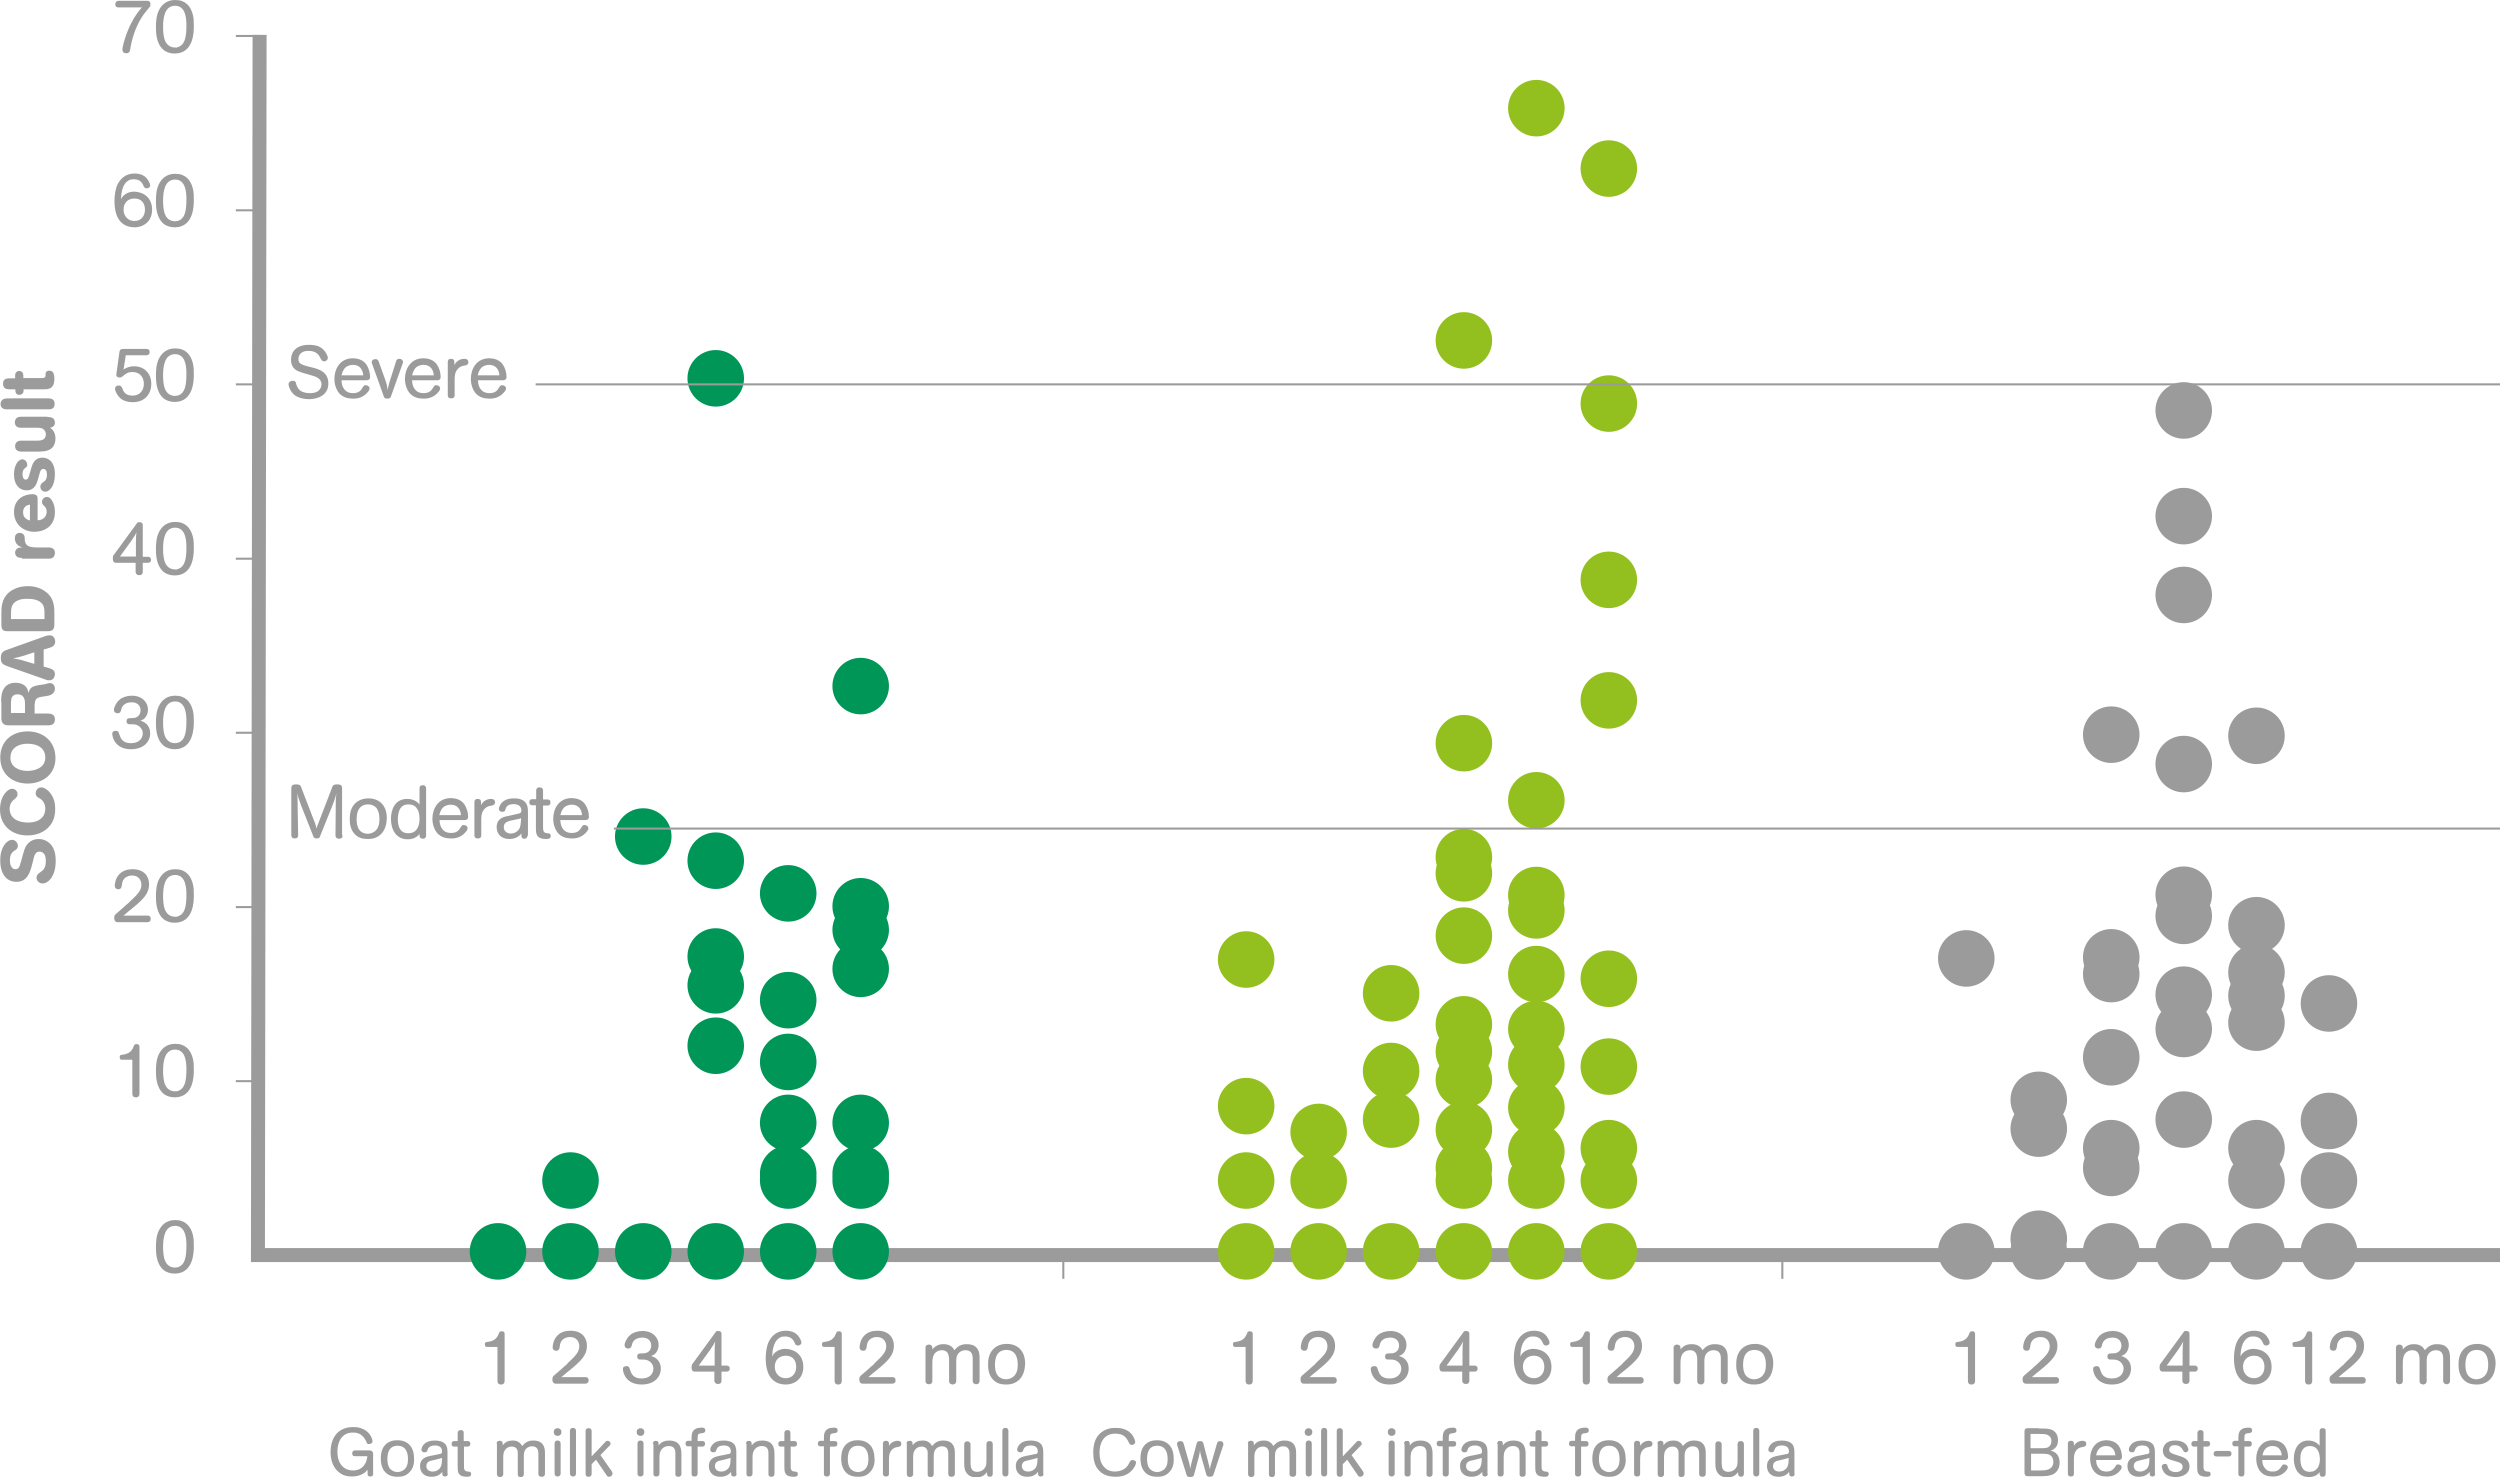 <?xml version="1.0" encoding="UTF-8"?> <!-- Generator: Adobe Illustrator 24.0.3, SVG Export Plug-In . SVG Version: 6.00 Build 0) --> <svg xmlns="http://www.w3.org/2000/svg" xmlns:xlink="http://www.w3.org/1999/xlink" version="1.1" id="Layer_1" x="0px" y="0px" viewBox="0 0 910.6 538" style="enable-background:new 0 0 910.6 538;" xml:space="preserve"> <style type="text/css"> .st0{fill:none;stroke:#9C9B9B;stroke-width:0.749;} .st1{fill:#9C9B9B;} .st2{fill:#93C01F;} .st3{fill:none;stroke:#9C9B9B;stroke-width:1.517;} .st4{fill:#009657;} </style> <line class="st0" x1="94.6" y1="13.1" x2="85.9" y2="13.1"></line> <line class="st0" x1="649.2" y1="457.1" x2="649.2" y2="465.8"></line> <line class="st0" x1="387.3" y1="457.1" x2="387.3" y2="465.8"></line> <g> <polygon class="st1" points="910.6,459.7 91.4,459.7 92,12.7 97.1,12.7 96.5,454.6 910.6,454.6 "></polygon> </g> <g> <g> <path class="st1" d="M63.6,463.9c-1.4,0-2.9-0.4-4-1.3c-2.8-2.3-2.8-6.6-2.8-8.4c0-1.3,0-4.5,1.5-6.8c1.8-2.9,4.6-3,5.6-3 c3.6,0,5.5,2.2,6.3,5.2c0.4,1.4,0.4,2.9,0.4,4.3C70.6,455.8,70.6,463.9,63.6,463.9z M65,461.5c2.2-0.8,2.9-3.3,2.9-7.7 c0-1.9,0-7.3-4.1-7.3c-3.9,0-4.4,4.5-4.4,7.8c0,1.3,0.1,3.6,0.8,5.1c0.8,1.7,2.2,2.3,3.5,2.3C64.2,461.7,64.6,461.6,65,461.5z"></path> </g> </g> <g> <g> <path class="st1" d="M48.1,386h-3.6c-0.4,0-0.9,0-0.9-1c0-0.7,0.3-0.7,0.8-0.8c2.5-0.3,3.6-1.2,4.3-3.1c0.2-0.5,0.4-0.8,1-0.8 c1.1,0,1.1,0.7,1.1,1v17.1c0,0.4-0.1,1.3-1.3,1.3c-1.2,0-1.3-0.9-1.3-1.3V386z"></path> <path class="st1" d="M63.6,399.7c-1.4,0-2.9-0.4-4-1.3c-2.8-2.3-2.8-6.6-2.8-8.4c0-1.3,0-4.5,1.5-6.8c1.8-2.9,4.6-3,5.6-3 c3.6,0,5.5,2.2,6.3,5.2c0.4,1.4,0.4,2.9,0.4,4.3C70.6,391.7,70.6,399.7,63.6,399.7z M65,397.3c2.2-0.8,2.9-3.3,2.9-7.7 c0-1.9,0-7.3-4.1-7.3c-3.9,0-4.4,4.5-4.4,7.8c0,1.3,0.1,3.6,0.8,5.1c0.8,1.7,2.2,2.3,3.5,2.3C64.2,397.5,64.6,397.5,65,397.3z"></path> </g> </g> <g> <g> <path class="st1" d="M47.5,328.2c2.6-2.4,4-3.9,4-5.9c0-1.7-1-3.4-3.4-3.4c-0.6,0-1.8,0.1-2.8,1.1c-0.7,0.8-0.8,1.5-0.9,2.3 c-0.1,0.7-0.2,1.6-1.3,1.6c-0.3,0-1.3-0.1-1.3-1.3c0-0.5,0.2-2.7,1.7-4.2c1.2-1.3,3-1.8,4.8-1.8c4.1,0,6,2.5,6,5.5 c0,3.3-2,5.4-6.3,8.9c-0.9,0.7-2,1.6-3,2.5h8.8c0.3,0,1.1,0.1,1.1,1.2c0,1.1-0.8,1.1-1.1,1.2H42.9c-0.4,0-1.3-0.1-1.3-1.6 c0-0.8,0.3-1.1,0.5-1.3c1-0.8,1.9-1.7,3-2.6c0.2-0.2,1.4-1.3,1.7-1.5L47.5,328.2z"></path> <path class="st1" d="M63.6,336.1c-1.4,0-2.9-0.4-4-1.3c-2.8-2.3-2.8-6.6-2.8-8.4c0-1.3,0-4.5,1.5-6.8c1.8-2.9,4.6-3,5.6-3 c3.6,0,5.5,2.2,6.3,5.2c0.4,1.4,0.4,2.9,0.4,4.3C70.6,328.1,70.6,336.1,63.6,336.1z M65,333.7c2.2-0.8,2.9-3.3,2.9-7.7 c0-1.9,0-7.3-4.1-7.3c-3.9,0-4.4,4.5-4.4,7.8c0,1.3,0.1,3.6,0.8,5.1c0.8,1.7,2.2,2.3,3.5,2.3C64.2,334,64.6,333.9,65,333.7z"></path> </g> </g> <g> <g> <path class="st1" d="M54.7,267.1c0,3.1-2.4,5.8-7,5.8c-5.6,0-6.8-4.2-6.8-5.6c0-0.1,0-0.4,0.1-0.6c0.2-0.4,0.9-0.5,1.3-0.5 c0.8,0,0.9,0.5,1.1,1.1c0.5,1.5,1.1,3.4,4.3,3.4c2.9,0,4.3-1.7,4.3-3.6c0-0.5-0.1-1-0.4-1.5c-0.3-0.5-0.7-1-1.3-1.3 c-0.8-0.5-1.6-0.5-3.1-0.5c-0.4,0-1.1-0.1-1.1-1.1c0-1,0.7-1.1,1-1.1c1.4-0.1,1.4-0.1,1.8-0.1c1.6-0.3,2.3-1.5,2.3-2.8 c0-1.5-1-2.9-3.2-2.9c-3.1,0-3.7,2-3.8,2.5c-0.2,0.9-0.4,1.5-1.4,1.5c-0.7,0-1.3-0.4-1.3-1.3c0-0.8,0.8-2.6,2-3.6 c1-0.9,2.7-1.5,4.5-1.5c3.8,0,5.9,2.4,5.9,5.1c0,1.9-1.1,3.6-2.8,4C53.4,263.1,54.7,264.8,54.7,267.1z"></path> <path class="st1" d="M63.6,272.9c-1.4,0-2.9-0.4-4-1.3c-2.8-2.3-2.8-6.6-2.8-8.4c0-1.3,0-4.5,1.5-6.8c1.8-2.9,4.6-3,5.6-3 c3.6,0,5.5,2.2,6.3,5.2c0.4,1.4,0.4,2.9,0.4,4.3C70.6,264.8,70.6,272.9,63.6,272.9z M65,270.5c2.2-0.8,2.9-3.3,2.9-7.7 c0-1.9,0-7.3-4.1-7.3c-3.9,0-4.4,4.5-4.4,7.8c0,1.3,0.1,3.6,0.8,5.1c0.8,1.7,2.2,2.3,3.5,2.3C64.2,270.7,64.6,270.6,65,270.5z"></path> </g> </g> <g> <g> <path class="st1" d="M49.5,205h-7.1c-0.6,0-1.3-0.1-1.3-1.6c0-0.7,0.1-1,0.3-1.2l8.4-11.5c0.2-0.4,0.4-0.5,1-0.5 c1.1,0,1.2,0.7,1.2,1v11.6h1.9c0.3,0,1.1,0.1,1.1,1.1c0,1-0.8,1.1-1.1,1.1h-1.9v3.3c0,0.4-0.1,1.2-1.3,1.2c-1.1,0-1.3-0.9-1.3-1.2 V205z M49.5,202.8v-4.9c0-2.6,0.1-2.8,0.2-4c-0.3,0.7-0.5,1.1-1.8,3l-4.2,5.8H49.5z"></path> <path class="st1" d="M63.6,209.6c-1.4,0-2.9-0.4-4-1.3c-2.8-2.3-2.8-6.6-2.8-8.4c0-1.3,0-4.5,1.5-6.8c1.8-2.9,4.6-3,5.6-3 c3.6,0,5.5,2.2,6.3,5.2c0.4,1.4,0.4,2.9,0.4,4.3C70.6,201.6,70.6,209.6,63.6,209.6z M65,207.2c2.2-0.8,2.9-3.3,2.9-7.7 c0-1.9,0-7.3-4.1-7.3c-3.9,0-4.4,4.5-4.4,7.8c0,1.3,0.1,3.6,0.8,5.1c0.8,1.7,2.2,2.3,3.5,2.3C64.2,207.5,64.6,207.4,65,207.2z"></path> </g> </g> <g> <g> <path class="st1" d="M45.8,129.5l-0.8,5.1c1-0.7,2.3-1.2,3.9-1.2c3.2,0,6.2,2.2,6.2,6.4c0,3.7-2.3,6.7-6.8,6.7 c-1.7,0-3.3-0.5-4.3-1.3c-1.3-1.1-2.1-2.8-2.1-3.6c0-0.8,0.7-1.2,1.4-1.2c0.7,0,1,0.5,1.3,1.1c0.3,0.9,0.5,1.3,1.1,1.8 c0.5,0.5,1.4,0.8,2.6,0.8c2.7,0,4.1-2,4.1-4.3c0-2.1-1.2-4.3-4.2-4.3c-1.6,0-2.5,0.7-3.2,1.3c-0.6,0.5-0.8,0.7-1.4,0.7 c-1.3,0-1.3-1-1.2-1.3l1.1-8c0.1-0.8,0.5-1.1,1.3-1.1h8.6c0.3,0,1.1,0.1,1.1,1.1c0,1.1-0.8,1.2-1.1,1.2H45.8z"></path> <path class="st1" d="M63.6,146.4c-1.4,0-2.9-0.4-4-1.3c-2.8-2.3-2.8-6.6-2.8-8.4c0-1.3,0-4.5,1.5-6.8c1.8-2.9,4.6-3,5.6-3 c3.6,0,5.5,2.2,6.3,5.2c0.4,1.4,0.4,2.9,0.4,4.3C70.6,138.3,70.6,146.4,63.6,146.4z M65,144c2.2-0.8,2.9-3.3,2.9-7.7 c0-1.9,0-7.3-4.1-7.3c-3.9,0-4.4,4.5-4.4,7.8c0,1.3,0.1,3.6,0.8,5.1c0.8,1.7,2.2,2.3,3.5,2.3C64.2,144.2,64.6,144.1,65,144z"></path> </g> </g> <g> <g> <path class="st1" d="M55.4,76.4c0,4-2.8,6.4-6.5,6.4c-0.6,0-1.6-0.1-2.7-0.5c-4.1-1.6-4.5-6.5-4.5-9.1c0-2.3,0.4-4,0.8-5.3 c1-2.5,3-4.7,6.5-4.7c0.9,0,2.6,0.1,4,1.3c0.9,0.8,1.7,2.3,1.7,3c0,0.7-0.6,1.1-1.3,1.1c-0.7,0-1-0.5-1.2-1.1 c-0.4-0.8-1.1-2.2-3.4-2.2c-0.4,0-0.8,0-1.2,0.1c-3.7,1.1-3.5,7-3.5,7.2c0.1-0.2,0.2-0.4,0.3-0.6c0.5-0.8,1.9-2.2,4.6-2.2 C52.7,70,55.4,72.3,55.4,76.4z M49,72.3c-2.6,0-4,1.8-4,4c0,2.5,1.7,4.2,4,4.2c2.2,0,3.8-1.6,3.8-4.1C52.8,73.8,51.3,72.3,49,72.3 z"></path> <path class="st1" d="M63.6,82.8c-1.4,0-2.9-0.4-4-1.3c-2.8-2.3-2.8-6.6-2.8-8.4c0-1.3,0-4.5,1.5-6.8c1.8-2.9,4.6-3,5.6-3 c3.6,0,5.5,2.2,6.3,5.2c0.4,1.4,0.4,2.9,0.4,4.3C70.6,74.8,70.6,82.8,63.6,82.8z M65,80.4c2.2-0.8,2.9-3.3,2.9-7.7 c0-1.9,0-7.3-4.1-7.3c-3.9,0-4.4,4.5-4.4,7.8c0,1.3,0.1,3.6,0.8,5.1c0.8,1.7,2.2,2.3,3.5,2.3C64.2,80.6,64.6,80.5,65,80.4z"></path> </g> </g> <g> <g> <path class="st1" d="M53.7,0.3c0.3,0,1.1,0.1,1.1,1.3c0,0.6-0.1,0.8-1,1.8c-0.7,0.9-1.5,1.8-2.1,2.8c-2.4,3.7-3.7,8.2-4.2,11.3 c-0.1,1-0.3,1.9-1.5,1.9c-1.4,0-1.4-1.1-1.4-1.3c0-0.4,0-0.6,0.1-1c0.7-3.3,2.8-9.9,7-14.4h-8.5c-0.2,0-0.4,0-0.6-0.1 C42.4,2.6,42,2.3,42,1.6c0-1.1,0.9-1.3,1.2-1.3H53.7z"></path> <path class="st1" d="M63.6,19.5c-1.4,0-2.9-0.4-4-1.3c-2.8-2.3-2.8-6.6-2.8-8.4c0-1.3,0-4.5,1.5-6.8c1.8-2.9,4.6-3,5.6-3 c3.6,0,5.5,2.2,6.3,5.2c0.4,1.4,0.4,2.9,0.4,4.3C70.6,11.5,70.6,19.5,63.6,19.5z M65,17.1c2.2-0.8,2.9-3.3,2.9-7.7 c0-1.9,0-7.3-4.1-7.3c-3.9,0-4.4,4.5-4.4,7.8c0,1.3,0.1,3.6,0.8,5.1c0.8,1.7,2.2,2.3,3.5,2.3C64.2,17.4,64.6,17.3,65,17.1z"></path> </g> </g> <g> <g> <path class="st1" d="M4.4,305.9c1.3,0,2.1,1.2,2.1,2.2c0,0.6-0.2,1.1-1,1.6c-0.2,0.1-0.4,0.2-0.6,0.4c-0.8,0.6-1.3,1.6-1.3,3.2 c0,1.9,0.7,3.3,2,3.3c0.4,0,0.8-0.1,1.2-0.5c0.3-0.4,0.5-1.1,0.9-2.4c1.1-4.2,1.3-4.7,1.9-5.7c0.8-1.2,2.2-2.4,4.5-2.4 c2,0,3.6,1,4.6,2.2c1.2,1.6,1.6,3.6,1.6,5.7c0,2-0.3,3.7-1,5.2c-1.4,2.9-3.3,3.1-3.8,3.1c-1.3,0-2.2-1.1-2.2-2.1 c0-0.9,0.6-1.5,1.5-2.1c0.9-0.6,1.9-1.3,1.9-4.1c0-0.6-0.1-1.3-0.3-1.9c-0.1-0.2-0.6-1.4-2-1.4c-0.8,0-1.2,0.3-1.5,0.8 c-0.4,0.5-0.5,1-1.1,3.5c-0.8,3.2-1.8,6.7-5.8,6.7c-3.5,0-5.9-2.7-5.9-7.7C0,308.6,2.5,305.9,4.4,305.9z"></path> <path class="st1" d="M10.2,299.6c4.4,0,6.3-2.3,6.3-5c0-1.8-0.8-3-1.9-3.7c-0.3-0.2-0.6-0.3-0.8-0.5c-0.3-0.2-0.8-0.6-0.8-1.4 c0-1,0.7-2.2,2-2.2c0.2,0,0.5,0,1,0.2c0.7,0.3,1.5,0.9,2,1.5c1.8,2,2.1,4.3,2.1,6.1c0,2.8-0.7,4.2-1.2,5.1 c-1.4,2.4-4.3,4.6-8.9,4.6c-5.5,0-10-3.4-10-9.5c0-1.5,0.3-2.9,0.7-3.9c0.6-1.6,2.2-3.6,3.7-3.6c1.3,0,2,1.1,2,2 c0,0.8-0.6,1.3-0.8,1.5c-0.2,0.2-0.4,0.4-0.7,0.6c-0.4,0.4-1.4,1.2-1.4,3.3C3.7,299,8,299.6,10.2,299.6z"></path> <path class="st1" d="M0.1,275.9c0-6,4.3-9.5,10-9.5c5.6,0,10.1,3.6,10.1,9.7c0,6.5-5.3,9.3-10.1,9.3 C4.8,285.4,0.1,282.2,0.1,275.9z M10,280.8c2.2,0,6.5-0.8,6.5-4.9c0-3.3-2.7-5-6.3-5c-0.8,0-3.6,0-5.3,1.9 c-0.7,0.8-1.1,1.9-1.1,3.1C3.7,279.2,6.7,280.8,10,280.8z"></path> <path class="st1" d="M0.4,255.8c0-1.9,0.1-3.8,1.3-5.4c1.4-1.7,3.3-1.7,3.9-1.7c2,0,3.8,0.7,4.5,2.6c0.1,0.3,0.2,0.7,0.3,1.1 c0.1-0.4,0.2-0.7,0.4-1.1c0.6-1.2,1.9-1.5,3.6-1.8c0.5-0.1,1-0.1,1.5-0.2c0.3-0.1,0.7-0.1,1-0.2c0.2-0.1,0.4-0.2,0.7-0.2 c0.3-0.1,0.5-0.1,0.6-0.1c0.9,0,1.8,0.7,1.8,2c0,2.2-2.1,2.6-3.5,2.8c-0.4,0.1-0.9,0.1-1.4,0.2c-2.2,0.4-2.4,1.2-2.5,3.1v3h4.7 c0.6,0,1.3,0,1.9,0.4c0.8,0.5,0.8,1.4,0.8,1.7c0,0.3-0.1,0.6-0.1,0.9c-0.5,1.3-1.8,1.3-2.5,1.3h-14c-0.7,0-1.6,0-2.2-0.6 c-0.7-0.6-0.7-1.6-0.7-2.2V255.8z M4,259.7h5.1v-3.1c0-0.9,0-1.8-0.5-2.6c-0.4-0.7-1.1-1.1-2.2-1.1c-0.3,0-1,0-1.6,0.5 c-0.8,0.7-0.8,1.7-0.8,3.2V259.7z"></path> <path class="st1" d="M15.9,236.6v6.2l1.8,0.5c1.1,0.4,2.3,0.7,2.3,2.2c0,0.8-0.4,2.3-2.1,2.3c-0.5,0-1-0.1-1.4-0.3l-13.4-4.7 c-1.9-0.7-2.8-1-2.8-3.1c0-2.1,0.9-2.5,2.2-3l14-5c0.5-0.2,1-0.3,1.6-0.3c1.2,0,2,1,2,2.3c0,1.4-1,1.9-1.9,2.2L15.9,236.6z M7.8,239.1c-1.4,0.4-1.8,0.4-3,0.7c1,0.2,1.7,0.3,2.6,0.5l5.1,1.5v-4.2L7.8,239.1z"></path> <path class="st1" d="M19.8,227.5c0,1.9-0.8,2.4-2.4,2.4H2.7c-0.6,0-1.3,0-1.8-0.6c-0.4-0.5-0.4-1.3-0.4-1.9v-4 c0-2.2,0.1-5.1,2.5-7.4c1.9-1.7,4.5-2.5,7.1-2.5c2.4,0,4.7,0.6,6.6,2.1c3,2.2,3.1,5.4,3.1,7.9V227.5z M4.1,225.5h12.1v-2 c0-1.1,0-2.4-0.7-3.4c-1.1-1.6-3.5-2-5.5-2c-1.6,0-2.8,0.2-3.7,0.7c-2.2,1-2.3,2.9-2.3,5.2V225.5z"></path> <path class="st1" d="M8,203.2c-0.7,0-1.4,0-2-0.6c-0.2-0.2-0.5-0.7-0.5-1.3c0-0.4,0.1-0.7,0.2-0.8c0.5-1.1,1.7-1.1,2.2-1.1h0.3 c-0.4-0.1-0.8-0.3-1.2-0.5c-1.1-0.6-1.6-1.7-1.6-2.8c0-1.5,0.9-2,1.8-2c0.5,0,1,0.2,1.3,0.5c0.4,0.4,0.5,1,0.5,1.5 c0,0.4,0,0.7,0.1,1.1c0.4,2.1,2.5,2.1,4,2.2h4.3c0.6,0,1.4,0,2,0.5c0.4,0.3,0.6,0.9,0.6,1.5c0,0.2,0,0.4-0.1,0.7 c-0.4,1.4-1.6,1.4-2.5,1.4H8z"></path> <path class="st1" d="M13.9,189.5c0.7-0.1,1.5-0.2,2.2-0.9c0.9-0.9,0.9-1.9,0.9-2.2c0-1.1-0.4-1.6-0.7-1.9 c-0.2-0.2-0.3-0.3-0.5-0.5c-0.4-0.4-0.5-0.8-0.5-1.2c0-1,0.8-1.8,1.8-1.8c0.6,0,1.2,0.3,1.7,1.1c0.9,1.3,1.2,2.8,1.2,4.4 c0,5.3-4,7.2-7.4,7.2c-4.2,0-7.5-2.8-7.5-7.2c0-5,4-6.5,6.7-6.5c1.8,0,1.9,1,1.9,1.7V189.5z M10.9,183.8c-0.5,0.1-1,0.2-1.4,0.5 c-0.8,0.5-1.1,1.4-1.1,2.3c0,2.2,1.6,2.7,2.5,3V183.8z"></path> <path class="st1" d="M9.3,170.4c-0.5,0.3-1.1,0.8-1.1,2.4c0,1.2,0.5,1.9,1.2,1.9c0.8,0,1.1-0.9,1.4-2.2c0.2-0.5,0.3-1,0.4-1.4 c0.6-2.1,1.3-4.4,4.3-4.4c1.7,0,4.5,1,4.5,6.1c0,4.1-1.9,6.3-3.5,6.3c-1,0-1.8-0.8-1.8-1.8c0-1,0.6-1.4,1.2-1.8 c0.4-0.2,1.2-0.8,1.2-2.7c0-1.3-0.5-2-1.3-2c-0.8,0-1.1,0.7-1.3,1.4c-0.1,0.4-0.6,2.2-0.7,2.5c-0.4,1.4-1.2,3.9-4,3.9 c-0.7,0-1.9-0.1-2.9-1c-1.4-1.2-1.8-3.1-1.8-4.9c0-3.4,1.7-5.4,3-5.4c1,0,1.8,0.9,1.8,1.9C10.1,169.8,9.6,170.1,9.3,170.4z"></path> <path class="st1" d="M17.3,151.9c0.8,0,2.7,0,2.7,2c0,1.6-1.3,1.8-1.8,1.9c0.5,0.3,2,1.3,2,3.9c0,1-0.2,1.8-0.5,2.4 c-1.1,2.3-3.7,2.3-5.4,2.4H8.1c-0.7,0-1.4,0-2.1-0.6c-0.3-0.3-0.5-0.8-0.5-1.4c0-0.7,0.3-1.2,0.6-1.5c0.6-0.5,1.3-0.5,2-0.5h5.5 c1.1,0,3.1-0.1,3.1-2.3c0-0.4-0.1-1.1-0.7-1.7c-0.7-0.7-1.7-0.7-3.1-0.7H7.8c-0.6,0-1.3,0-1.9-0.6c-0.3-0.3-0.5-0.8-0.5-1.4 c0-0.7,0.3-1.1,0.5-1.4c0.5-0.5,1.2-0.6,1.8-0.6H17.3z"></path> <path class="st1" d="M17.5,145.1c0.6,0,2.4,0,2.4,2s-1.6,2-2.4,2h-15c-0.6,0-1.4-0.1-1.9-0.7c-0.3-0.3-0.4-0.8-0.4-1.3 c0-0.1,0-0.5,0.2-0.8c0.4-1.1,1.5-1.1,2.3-1.2H17.5z"></path> <path class="st1" d="M5.5,137.7c0-1.2,0-1.4,0.2-1.8c0.1-0.2,0.5-0.8,1.3-0.8c0.3,0,0.5,0.1,0.7,0.2c0.8,0.4,0.8,1,0.8,2.4h6.8 c1.2,0,1.3-0.4,1.3-1.4c0-1.1,0.8-1.3,1.4-1.3c1.7,0,1.8,1.9,1.8,3c0,3.7-2.2,3.8-3.8,3.8H8.6c0,0.5,0,0.9-0.2,1.3 c-0.1,0.1-0.4,0.7-1.3,0.7c-0.2,0-0.5,0-0.7-0.1c-0.8-0.4-0.8-1.2-0.8-1.9H3.6c-0.6,0-1.4,0-1.9-0.5c-0.1-0.1-0.6-0.5-0.6-1.5 c0-0.3,0.1-0.5,0.1-0.8c0.4-1.2,1.6-1.2,2.4-1.2H5.5z"></path> </g> </g> <line class="st0" x1="94.6" y1="393.8" x2="85.9" y2="393.8"></line> <line class="st0" x1="94.6" y1="330.4" x2="85.9" y2="330.4"></line> <line class="st0" x1="94.6" y1="266.9" x2="85.9" y2="266.9"></line> <line class="st0" x1="94.6" y1="203.5" x2="85.9" y2="203.5"></line> <line class="st0" x1="94.6" y1="140" x2="85.9" y2="140"></line> <line class="st0" x1="94.6" y1="76.6" x2="85.9" y2="76.6"></line> <g> <g> <g> <g> <g> <g> <path class="st1" d="M716.7,490.6h-3.6c-0.4,0-0.9,0-0.9-1c0-0.7,0.3-0.7,0.8-0.8c2.5-0.3,3.6-1.2,4.3-3.1 c0.2-0.5,0.4-0.8,1-0.8c1.1,0,1.1,0.7,1.1,1v17.1c0,0.4-0.1,1.3-1.3,1.3c-1.2,0-1.3-0.9-1.3-1.3V490.6z"></path> </g> </g> </g> <g> <g> <g> <path class="st1" d="M742.6,496.3c2.6-2.4,4-3.9,4-5.9c0-1.7-1-3.4-3.4-3.4c-0.6,0-1.8,0.1-2.8,1.1c-0.7,0.8-0.8,1.5-0.9,2.3 c-0.1,0.7-0.2,1.6-1.3,1.6c-0.3,0-1.3-0.1-1.3-1.3c0-0.5,0.2-2.7,1.7-4.2c1.2-1.3,3-1.8,4.8-1.8c4.1,0,6,2.5,6,5.5 c0,3.3-2,5.4-6.3,8.9c-0.9,0.7-2,1.6-3,2.5h8.8c0.3,0,1.1,0.1,1.1,1.2c0,1.1-0.8,1.1-1.1,1.2H738c-0.4,0-1.3-0.1-1.3-1.6 c0-0.8,0.3-1.1,0.5-1.3c1-0.8,1.9-1.7,3-2.6c0.2-0.2,1.4-1.3,1.7-1.5L742.6,496.3z"></path> </g> </g> </g> <g> <g> <g> <path class="st1" d="M776.2,498.5c0,3.1-2.4,5.8-7,5.8c-5.6,0-6.8-4.2-6.8-5.6c0-0.1,0-0.4,0.1-0.6c0.2-0.4,0.9-0.5,1.3-0.5 c0.8,0,0.9,0.5,1.1,1.1c0.5,1.5,1.1,3.4,4.3,3.4c2.9,0,4.3-1.7,4.3-3.6c0-0.5-0.1-1-0.4-1.5c-0.3-0.5-0.7-1-1.3-1.3 c-0.8-0.5-1.6-0.5-3.1-0.5c-0.4,0-1.1-0.1-1.1-1.1c0-1,0.7-1.1,1-1.1c1.4-0.1,1.4-0.1,1.8-0.1c1.6-0.3,2.3-1.5,2.3-2.8 c0-1.5-1-2.9-3.2-2.9c-3.1,0-3.7,2-3.8,2.5c-0.2,0.9-0.4,1.5-1.4,1.5c-0.7,0-1.3-0.4-1.3-1.3c0-0.8,0.8-2.6,2-3.6 c1-0.9,2.7-1.5,4.5-1.5c3.8,0,5.9,2.4,5.9,5.1c0,1.9-1.1,3.6-2.8,4C774.9,494.5,776.2,496.2,776.2,498.5z"></path> </g> </g> </g> <g> <g> <g> <path class="st1" d="M795,499.6h-7.1c-0.6,0-1.3-0.1-1.3-1.6c0-0.7,0.1-1,0.3-1.2l8.4-11.5c0.2-0.4,0.4-0.5,1-0.5 c1.1,0,1.2,0.7,1.2,1v11.6h1.9c0.3,0,1.1,0.1,1.1,1.1c0,1-0.8,1.1-1.1,1.1h-1.9v3.3c0,0.4-0.1,1.2-1.3,1.2 c-1.1,0-1.3-0.9-1.3-1.2V499.6z M795,497.5v-4.9c0-2.6,0.1-2.8,0.2-4c-0.3,0.7-0.5,1.1-1.8,3l-4.2,5.8H795z"></path> </g> </g> </g> <g> <g> <g> <path class="st1" d="M827.4,497.9c0,4-2.8,6.4-6.5,6.4c-0.6,0-1.6-0.1-2.7-0.5c-4.1-1.6-4.5-6.5-4.5-9.1c0-2.3,0.4-4,0.8-5.3 c1-2.5,3-4.7,6.5-4.7c0.9,0,2.6,0.1,4,1.3c0.9,0.8,1.7,2.3,1.7,3c0,0.7-0.6,1.1-1.3,1.1c-0.7,0-1-0.5-1.2-1.1 c-0.4-0.8-1.1-2.2-3.4-2.2c-0.4,0-0.8,0-1.2,0.1c-3.7,1.1-3.5,7-3.5,7.2c0.1-0.2,0.2-0.4,0.3-0.6c0.5-0.8,1.9-2.2,4.6-2.2 C824.7,491.5,827.4,493.8,827.4,497.9z M821,493.8c-2.6,0-4,1.8-4,4c0,2.5,1.7,4.2,4,4.2c2.2,0,3.8-1.6,3.8-4.1 C824.8,495.3,823.4,493.8,821,493.8z"></path> </g> </g> </g> <g> <g> <g> <path class="st1" d="M839.5,490.6h-3.6c-0.4,0-0.9,0-0.9-1c0-0.7,0.3-0.7,0.8-0.8c2.5-0.3,3.6-1.2,4.3-3.1 c0.2-0.5,0.4-0.8,1-0.8c1.1,0,1.1,0.7,1.1,1v17.1c0,0.4-0.1,1.3-1.3,1.3c-1.2,0-1.3-0.9-1.3-1.3V490.6z"></path> <path class="st1" d="M854.3,496.3c2.6-2.4,4-3.9,4-5.9c0-1.7-1-3.4-3.4-3.4c-0.6,0-1.8,0.1-2.8,1.1c-0.7,0.8-0.8,1.5-0.9,2.3 c-0.1,0.7-0.2,1.6-1.3,1.6c-0.3,0-1.3-0.1-1.3-1.3c0-0.5,0.2-2.7,1.7-4.2c1.2-1.3,3-1.8,4.8-1.8c4.1,0,6,2.5,6,5.5 c0,3.3-2,5.4-6.3,8.9c-0.9,0.7-2,1.6-3,2.5h8.8c0.3,0,1.1,0.1,1.1,1.2c0,1.1-0.8,1.1-1.1,1.2h-10.8c-0.4,0-1.3-0.1-1.3-1.6 c0-0.8,0.3-1.1,0.5-1.3c1-0.8,1.9-1.7,3-2.6c0.2-0.2,1.4-1.3,1.7-1.5L854.3,496.3z"></path> <path class="st1" d="M872.7,490.9c0-0.4,0.1-0.8,0.6-1c0.3-0.2,0.9-0.2,1.3,0c0.6,0.3,0.6,0.7,0.6,1.6c1.1-1.3,2.3-1.9,4-1.9 c0.8,0,1.6,0.1,2.4,0.5c1,0.5,1.4,1.3,1.6,1.7c1.1-1.3,2.4-2.2,4.4-2.2c1.4,0,2.8,0.2,3.8,1.4c0.9,1.1,1,2.4,1,3.7v8.2 c0,0.4-0.1,1.3-1.3,1.3c-0.2,0-0.4-0.1-0.6-0.2c-0.5-0.2-0.6-0.7-0.6-1.1v-6.1c0-0.8,0-1.6,0-2c0-0.9-0.1-3-2.6-3 c-1.5,0-2.4,0.8-2.8,1.4c-0.6,0.9-0.6,1.8-0.6,3v6.8c0,0.4-0.1,0.8-0.6,1.1c-0.2,0.1-0.5,0.2-0.7,0.2c-0.2,0-0.4-0.1-0.7-0.2 c-0.5-0.2-0.6-0.7-0.6-1.1V496c0-1.3,0-1.5-0.1-1.9c-0.1-0.5-0.3-2.3-2.5-2.3c-1.1,0-2.1,0.4-2.8,1.4c-0.6,1-0.7,2-0.7,3.5 v6.3c0,0.2-0.1,0.4-0.1,0.6c-0.1,0.2-0.5,0.6-1.1,0.6c-1.2,0-1.3-0.9-1.3-1.2V490.9z"></path> <path class="st1" d="M907.1,502.3c-1.7,1.8-3.7,2-5,2c-1.4,0-3.4-0.2-4.9-1.9c-1.7-1.9-1.7-4.4-1.7-5.4c0-1.3,0.1-3.6,1.7-5.4 c1.7-1.9,4-2.1,5.1-2.1c4,0,6.7,2.6,6.7,7.2C908.9,498,908.8,500.4,907.1,502.3z M905.3,500.8c1-1.2,1-3,1-3.8 c0-2.7-0.9-5.3-4.2-5.3c-0.7,0-2.2,0.1-3.2,1.6c-0.7,1-0.9,2.5-0.9,3.8c0,1.4,0.2,2.9,1,3.9c0.5,0.7,1.6,1.4,3.2,1.4 C903.3,502.3,904.6,501.8,905.3,500.8z"></path> </g> </g> </g> </g> </g> <g> <g> <path class="st1" d="M742.5,520.3c2,0,3.5,0,4.6,0.4c1.1,0.4,2.5,1.4,2.5,3.9c0,1-0.2,1.7-0.6,2.3c-0.5,0.7-1.3,1.3-2.1,1.5 c2.2,0.4,3.3,2.1,3.3,4.3c0,1.5-0.5,3.3-2.4,4.3c-1.2,0.6-2.8,0.7-4.7,0.7h-4.5c-1.1,0-1.1-0.7-1.2-1.2v-15.1 c0-0.9,0.4-1.2,1.2-1.2H742.5z M739.7,527.5h2.8c2.1,0,3.1,0,3.7-0.5c0.5-0.3,1-1,1-2.1c0-1.2-0.6-1.9-1.5-2.3 c-0.7-0.3-1.6-0.3-3.5-0.3h-2.6V527.5z M739.7,535.6h3c0.7,0,1.4,0,2.2-0.1c0.7-0.1,3-0.4,3-3c0-0.6-0.1-1.2-0.4-1.7 c-1-1.3-1.6-1.3-5.2-1.3h-2.5V535.6z"></path> <path class="st1" d="M755.2,527.1c0.5-1.4,1.9-2.3,3.3-2.3c0.3,0,1.4,0,1.4,1.1c0,0.9-0.7,1-1,1.1c-0.6,0.1-1.3,0.2-1.9,0.6 c-1.6,1.1-1.6,2.9-1.6,4.3v4.9c0,0.4-0.1,1-1.1,1c-1,0-1.1-0.7-1.1-1v-11c0-0.3,0.1-1,1.1-1c1,0,1.1,0.7,1.1,1V527.1z"></path> <path class="st1" d="M763.5,531.9c0,1.1,0.3,2.1,1,2.9c0.8,1,1.8,1.2,2.8,1.2c1.9,0,2.6-1,3.1-1.7c0.4-0.7,0.5-0.9,1.1-0.9 c0.5,0,1.3,0.3,1.3,1c0,0.1,0,0.2,0,0.2c-0.1,0.5-0.5,1-0.8,1.3c-1.7,1.9-3.9,1.9-4.6,1.9c-1.6,0-3.2-0.3-4.5-1.7 c-1.1-1.3-1.6-3-1.6-4.8c0-3.1,1.7-6.7,6-6.7c0.5,0,1.1,0.1,1.6,0.2c1.1,0.3,2.1,0.8,2.8,1.8c0.8,1.1,1.2,2.7,1.2,4.1 c0,1-0.8,1.1-1.1,1.1H763.5z M770.5,530.1c-0.1-1.6-1-3.4-3.3-3.4c-0.5,0-1.5,0-2.4,0.8c-1,0.9-1.2,2-1.3,2.6H770.5z"></path> <path class="st1" d="M785,536.8c0,0.3-0.1,1-1,1c-0.4,0-0.8-0.2-0.9-0.5c-0.1-0.2-0.1-0.3-0.1-1.2c-1.2,1.6-2.9,1.8-4,1.8 c-2.6,0-4.1-1.6-4.1-3.9c0-2.9,2.4-3.4,3.7-3.7l2.1-0.4c0.8-0.2,1.3-0.3,1.5-0.3c0.5-0.1,0.7-0.3,0.7-1c0-2.1-2.1-2.1-2.6-2.1 c-2.1,0-2.5,1.1-2.7,1.7c-0.1,0.3-0.2,0.8-1,0.8c-0.9,0-1.2-0.5-1.2-1c0-0.5,0.3-1.1,0.5-1.4c1-1.5,2.7-1.9,4.4-1.9 c1.4,0,2.9,0.3,3.8,1.3c0.8,1,0.8,2.2,0.8,3.4V536.8z M780,531.8c-0.4,0.1-0.9,0.2-1.3,0.3c-0.4,0.1-1.5,0.5-1.5,1.9 c0,1.4,1.1,2,2.3,2c1.4,0,2.3-0.8,2.7-1.3c0.6-0.9,0.7-2,0.7-3.7c-0.5,0.2-0.6,0.2-1.7,0.5L780,531.8z"></path> <path class="st1" d="M793.8,530.3c1.3,0.4,3.7,1.1,3.7,3.8c0,1.6-0.8,2.5-1.6,3c-0.9,0.6-2.2,0.9-3.4,0.9c-0.7,0-2.5-0.1-3.7-1.1 c-1.1-1-1.4-2.3-1.4-2.7c0-0.8,0.8-1,1.2-1c0.6,0,0.7,0.3,0.8,0.5c0.3,0.9,0.4,1,0.5,1.3c0.6,0.9,1.6,1.2,2.6,1.2 c1.5,0,2.5-0.8,2.5-1.9c0-1.3-1.1-1.6-2.4-2l-1.4-0.4c-1.4-0.4-3.4-1.1-3.4-3.5c0-0.6,0.2-3.7,4.5-3.7c4.2,0,4.8,2.8,4.8,3.3 c0,0.7-0.7,1-1,1c-0.5,0-0.7-0.3-1.1-1c-0.2-0.4-0.9-1.6-2.8-1.6c-0.3,0-1,0-1.4,0.3c-0.4,0.3-0.7,0.8-0.7,1.3 c0,1.1,1,1.4,2.1,1.8L793.8,530.3z"></path> <path class="st1" d="M800.4,526.9h-1.3c-0.3,0-0.9-0.1-0.9-1c0-0.9,0.7-1,0.9-1h1.3V522c0-0.3,0.1-1.1,1.1-1.1 c1.1,0,1.1,0.7,1.1,1.1v2.9h1.5c0.3,0,0.9,0.1,0.9,1c0,0.9-0.7,1-0.9,1h-1.5v6.3c0,1.5,0,1.7,0.1,1.9c0.2,0.7,0.6,0.8,1.3,0.9 c0.6,0,1.2,0.1,1.2,0.9c0,0.9-0.8,1-1.5,1c-3.4,0-3.4-1.8-3.4-3.8V526.9z"></path> <path class="st1" d="M811.8,528.5c0.3,0,1,0.1,1,1c0,0.6-0.4,1-1,1h-4.5c-0.3,0-1-0.1-1-1c0-0.9,0.7-1,1-1H811.8z"></path> <path class="st1" d="M817.5,536.7c0,0.4-0.1,0.7-0.5,1c-0.2,0.1-0.4,0.1-0.6,0.1s-0.4,0-0.6-0.1c-0.5-0.2-0.5-0.6-0.5-1v-9.9H814 c-0.3,0-0.9-0.1-0.9-1c0-0.9,0.7-1,0.9-1h1.3c0-1.9,0-2.5,0.4-3.3c0.6-1.1,1.8-1.5,3.3-1.5c0.4,0,1.3,0,1.3,1 c0,0.9-0.7,0.9-1.1,1c-0.7,0.1-1,0.1-1.3,0.3c-0.4,0.3-0.4,0.7-0.4,2.6h1.8c0.3,0,0.9,0.1,0.9,1c0,0.9-0.7,1-0.9,1h-1.8V536.7z"></path> <path class="st1" d="M824,531.9c0,1.1,0.3,2.1,1,2.9c0.8,1,1.8,1.2,2.8,1.2c1.9,0,2.6-1,3.1-1.7c0.4-0.7,0.5-0.9,1.1-0.9 c0.5,0,1.3,0.3,1.3,1c0,0.1,0,0.2,0,0.2c-0.1,0.5-0.5,1-0.8,1.3c-1.7,1.9-3.9,1.9-4.6,1.9c-1.6,0-3.2-0.3-4.5-1.7 c-1.1-1.3-1.6-3-1.6-4.8c0-3.1,1.7-6.7,6-6.7c0.5,0,1.1,0.1,1.6,0.2c1.1,0.3,2.1,0.8,2.8,1.8c0.8,1.1,1.2,2.7,1.2,4.1 c0,1-0.8,1.1-1.1,1.1H824z M831.1,530.1c-0.1-1.6-1-3.4-3.3-3.4c-0.5,0-1.5,0-2.4,0.8c-1,0.9-1.2,2-1.3,2.6H831.1z"></path> <path class="st1" d="M847.1,536.8c0,0.3-0.1,1.1-1.1,1.1c-0.6,0-0.9-0.3-1-0.6c-0.1-0.2-0.1-0.4-0.1-1.1c-0.2,0.3-0.5,0.6-1,1 c-0.9,0.6-1.9,0.8-2.9,0.8c-3.9,0-5.5-3.2-5.5-6.7c0-3.1,1.4-6.6,5.3-6.6c2.6,0,3.7,1.5,4.1,1.9v-5.3c0-0.2,0-0.4,0.1-0.6 c0.1-0.2,0.4-0.5,1-0.5c0.1,0,0.3,0,0.6,0.1c0.5,0.2,0.5,0.6,0.5,1V536.8z M844.2,528.2c-0.8-1.3-2-1.5-2.9-1.5 c-1.9,0-2.9,1.3-3.3,3c-0.1,0.6-0.1,1.1-0.1,1.7c0,2.1,0.5,4.7,3.4,4.7c0.6,0,1.2-0.1,1.7-0.4c2-1,2-3.8,2-4.4 C844.9,530.3,844.8,529.1,844.2,528.2z"></path> </g> </g> <g> <circle class="st1" cx="716.2" cy="455.8" r="10.3"></circle> <circle class="st1" cx="716.2" cy="349.1" r="10.3"></circle> <circle class="st1" cx="742.6" cy="455.8" r="10.3"></circle> <circle class="st1" cx="742.6" cy="451.2" r="10.3"></circle> <circle class="st1" cx="742.6" cy="411.1" r="10.3"></circle> <circle class="st1" cx="742.6" cy="400.6" r="10.3"></circle> <circle class="st1" cx="769" cy="455.8" r="10.3"></circle> <circle class="st1" cx="769" cy="425.4" r="10.3"></circle> <circle class="st1" cx="769" cy="418.2" r="10.3"></circle> <circle class="st1" cx="769" cy="385.1" r="10.3"></circle> <circle class="st1" cx="769" cy="354.8" r="10.3"></circle> <circle class="st1" cx="769" cy="348.7" r="10.3"></circle> <circle class="st1" cx="769" cy="267.6" r="10.3"></circle> <circle class="st1" cx="795.4" cy="455.8" r="10.3"></circle> <circle class="st1" cx="795.4" cy="407.8" r="10.3"></circle> <circle class="st1" cx="795.4" cy="374.8" r="10.3"></circle> <circle class="st1" cx="795.4" cy="362.3" r="10.3"></circle> <circle class="st1" cx="795.4" cy="333.6" r="10.3"></circle> <circle class="st1" cx="795.4" cy="325.9" r="10.3"></circle> <circle class="st1" cx="795.4" cy="278.3" r="10.3"></circle> <circle class="st1" cx="795.4" cy="216.7" r="10.3"></circle> <circle class="st1" cx="795.4" cy="188" r="10.3"></circle> <circle class="st1" cx="795.4" cy="149.5" r="10.3"></circle> <circle class="st1" cx="821.9" cy="455.8" r="10.3"></circle> <circle class="st1" cx="848.3" cy="455.8" r="10.3"></circle> <circle class="st1" cx="821.9" cy="430" r="10.3"></circle> <circle class="st1" cx="821.9" cy="418.2" r="10.3"></circle> <circle class="st1" cx="821.9" cy="372.5" r="10.3"></circle> <circle class="st1" cx="821.9" cy="362.7" r="10.3"></circle> <circle class="st1" cx="821.9" cy="354.2" r="10.3"></circle> <circle class="st1" cx="821.9" cy="337" r="10.3"></circle> <circle class="st1" cx="821.9" cy="268" r="10.3"></circle> <circle class="st1" cx="848.3" cy="430" r="10.3"></circle> <circle class="st1" cx="848.3" cy="408.3" r="10.3"></circle> <circle class="st1" cx="848.3" cy="365.5" r="10.3"></circle> </g> </g> <g> <g> <g> <g> <g> <g> <path class="st1" d="M453.6,490.6H450c-0.4,0-0.9,0-0.9-1c0-0.7,0.3-0.7,0.8-0.8c2.5-0.3,3.6-1.2,4.3-3.1 c0.2-0.5,0.4-0.8,1-0.8c1.1,0,1.1,0.7,1.1,1v17.1c0,0.4-0.1,1.3-1.3,1.3c-1.2,0-1.3-0.9-1.3-1.3V490.6z"></path> </g> </g> </g> <g> <g> <g> <path class="st1" d="M479.5,496.3c2.6-2.4,4-3.9,4-5.9c0-1.7-1-3.4-3.4-3.4c-0.6,0-1.8,0.1-2.8,1.1c-0.7,0.8-0.8,1.5-0.9,2.3 c-0.1,0.7-0.2,1.6-1.3,1.6c-0.3,0-1.3-0.1-1.3-1.3c0-0.5,0.2-2.7,1.7-4.2c1.2-1.3,3-1.8,4.8-1.8c4.1,0,6,2.5,6,5.5 c0,3.3-2,5.4-6.3,8.9c-0.9,0.7-2,1.6-3,2.5h8.8c0.3,0,1.1,0.1,1.1,1.2c0,1.1-0.8,1.1-1.1,1.2h-10.8c-0.4,0-1.3-0.1-1.3-1.6 c0-0.8,0.3-1.1,0.5-1.3c1-0.8,1.9-1.7,3-2.6c0.2-0.2,1.4-1.3,1.7-1.5L479.5,496.3z"></path> </g> </g> </g> <g> <g> <g> <path class="st1" d="M513.1,498.5c0,3.1-2.4,5.8-7,5.8c-5.6,0-6.8-4.2-6.8-5.6c0-0.1,0-0.4,0.1-0.6c0.2-0.4,0.9-0.5,1.3-0.5 c0.8,0,0.9,0.5,1.1,1.1c0.5,1.5,1.1,3.4,4.3,3.4c2.9,0,4.3-1.7,4.3-3.6c0-0.5-0.1-1-0.4-1.5c-0.3-0.5-0.7-1-1.3-1.3 c-0.8-0.5-1.6-0.5-3.1-0.5c-0.4,0-1.1-0.1-1.1-1.1c0-1,0.7-1.1,1-1.1c1.4-0.1,1.4-0.1,1.8-0.1c1.6-0.3,2.3-1.5,2.3-2.8 c0-1.5-1-2.9-3.2-2.9c-3.1,0-3.7,2-3.8,2.5c-0.2,0.9-0.4,1.5-1.4,1.5c-0.7,0-1.3-0.4-1.3-1.3c0-0.8,0.8-2.6,2-3.6 c1-0.9,2.7-1.5,4.5-1.5c3.8,0,5.9,2.4,5.9,5.1c0,1.9-1.1,3.6-2.8,4C511.9,494.5,513.1,496.2,513.1,498.5z"></path> </g> </g> </g> <g> <g> <g> <path class="st1" d="M532.7,499.6h-7.1c-0.6,0-1.3-0.1-1.3-1.6c0-0.7,0.1-1,0.3-1.2l8.4-11.5c0.2-0.4,0.4-0.5,1-0.5 c1.1,0,1.2,0.7,1.2,1v11.6h1.9c0.3,0,1.1,0.1,1.1,1.1c0,1-0.8,1.1-1.1,1.1h-1.9v3.3c0,0.4-0.1,1.2-1.3,1.2 c-1.1,0-1.3-0.9-1.3-1.2V499.6z M532.7,497.5v-4.9c0-2.6,0.1-2.8,0.2-4c-0.3,0.7-0.5,1.1-1.8,3l-4.2,5.8H532.7z"></path> </g> </g> </g> <g> <g> <g> <path class="st1" d="M565.1,497.9c0,4-2.8,6.4-6.5,6.4c-0.6,0-1.6-0.1-2.7-0.5c-4.1-1.6-4.5-6.5-4.5-9.1c0-2.3,0.4-4,0.8-5.3 c1-2.5,3-4.7,6.5-4.7c0.9,0,2.6,0.1,4,1.3c0.9,0.8,1.7,2.3,1.7,3c0,0.7-0.6,1.1-1.3,1.1c-0.7,0-1-0.5-1.2-1.1 c-0.4-0.8-1.1-2.2-3.4-2.2c-0.4,0-0.8,0-1.2,0.1c-3.7,1.1-3.5,7-3.5,7.2c0.1-0.2,0.2-0.4,0.3-0.6c0.5-0.8,1.9-2.2,4.6-2.2 C562.4,491.5,565.1,493.8,565.1,497.9z M558.7,493.8c-2.6,0-4,1.8-4,4c0,2.5,1.7,4.2,4,4.2c2.2,0,3.8-1.6,3.8-4.1 C562.5,495.3,561,493.8,558.7,493.8z"></path> </g> </g> </g> <g> <g> <g> <path class="st1" d="M576.4,490.6h-3.6c-0.4,0-0.9,0-0.9-1c0-0.7,0.3-0.7,0.8-0.8c2.5-0.3,3.6-1.2,4.3-3.1 c0.2-0.5,0.4-0.8,1-0.8c1.1,0,1.1,0.7,1.1,1v17.1c0,0.4-0.1,1.3-1.3,1.3c-1.2,0-1.3-0.9-1.3-1.3V490.6z"></path> <path class="st1" d="M591.3,496.3c2.6-2.4,4-3.9,4-5.9c0-1.7-1-3.4-3.4-3.4c-0.6,0-1.8,0.1-2.8,1.1c-0.7,0.8-0.8,1.5-0.9,2.3 c-0.1,0.7-0.2,1.6-1.3,1.6c-0.3,0-1.3-0.1-1.3-1.3c0-0.5,0.2-2.7,1.7-4.2c1.2-1.3,3-1.8,4.8-1.8c4.1,0,6,2.5,6,5.5 c0,3.3-2,5.4-6.3,8.9c-0.9,0.7-2,1.6-3,2.5h8.8c0.3,0,1.1,0.1,1.1,1.2c0,1.1-0.8,1.1-1.1,1.2h-10.8c-0.4,0-1.3-0.1-1.3-1.6 c0-0.8,0.3-1.1,0.5-1.3c1-0.8,1.9-1.7,3-2.6c0.2-0.2,1.4-1.3,1.7-1.5L591.3,496.3z"></path> <path class="st1" d="M609.6,490.9c0-0.4,0.1-0.8,0.6-1c0.3-0.2,0.9-0.2,1.3,0c0.6,0.3,0.6,0.7,0.6,1.6c1.1-1.3,2.3-1.9,4-1.9 c0.8,0,1.6,0.1,2.4,0.5c1,0.5,1.4,1.3,1.6,1.7c1.1-1.3,2.4-2.2,4.4-2.2c1.4,0,2.8,0.2,3.8,1.4c0.9,1.1,1,2.4,1,3.7v8.2 c0,0.4-0.1,1.3-1.3,1.3c-0.2,0-0.4-0.1-0.6-0.2c-0.5-0.2-0.6-0.7-0.6-1.1v-6.1c0-0.8,0-1.6,0-2c0-0.9-0.1-3-2.6-3 c-1.5,0-2.4,0.8-2.8,1.4c-0.6,0.9-0.6,1.8-0.6,3v6.8c0,0.4-0.1,0.8-0.6,1.1c-0.2,0.1-0.5,0.2-0.7,0.2c-0.2,0-0.4-0.1-0.7-0.2 c-0.5-0.2-0.6-0.7-0.6-1.1V496c0-1.3,0-1.5-0.1-1.9c-0.1-0.5-0.3-2.3-2.5-2.3c-1.1,0-2.1,0.4-2.8,1.4c-0.6,1-0.7,2-0.7,3.5 v6.3c0,0.2-0.1,0.4-0.1,0.6c-0.1,0.2-0.5,0.6-1.1,0.6c-1.2,0-1.3-0.9-1.3-1.2V490.9z"></path> <path class="st1" d="M644,502.3c-1.7,1.8-3.7,2-5,2c-1.4,0-3.4-0.2-4.9-1.9c-1.7-1.9-1.7-4.4-1.7-5.4c0-1.3,0.1-3.6,1.7-5.4 c1.7-1.9,4-2.1,5.1-2.1c4,0,6.7,2.6,6.7,7.2C645.8,498,645.7,500.4,644,502.3z M642.2,500.8c1-1.2,1-3,1-3.8 c0-2.7-0.9-5.3-4.2-5.3c-0.7,0-2.2,0.1-3.2,1.6c-0.7,1-0.9,2.5-0.9,3.8c0,1.4,0.2,2.9,1,3.9c0.5,0.7,1.6,1.4,3.2,1.4 C640.3,502.3,641.5,501.8,642.2,500.8z"></path> </g> </g> </g> </g> </g> <g> <g> <path class="st1" d="M411.3,532.9c0.3-0.6,0.5-1.1,1.2-1.1c0.4,0,1.3,0.2,1.3,0.9c0,0.7-0.7,1.9-0.9,2.1c-2,2.9-5.1,3.1-6.5,3.1 c-3.8,0-5.4-1.5-6.3-2.5c-1.5-1.7-1.9-4.1-1.9-6.3c0-2.4,0.5-4.9,2.1-6.6c2.2-2.4,5.1-2.4,6-2.4c1,0,4,0,5.9,2.3 c0.6,0.7,1.3,2.1,1.3,2.9c0,0.6-0.7,1-1.3,1c-0.6,0-0.8-0.4-1.1-1c-1.2-2.7-3-3.1-4.9-3.1c-0.9,0-2.3,0.1-3.6,1.2 c-1.6,1.4-2.1,3.6-2.1,5.8c0,1.7,0.3,3.4,1.3,4.7c1.3,1.8,3.1,2.1,4.4,2.1C408.6,535.9,410.4,534.9,411.3,532.9z"></path> <path class="st1" d="M426,536.1c-1.5,1.7-3.3,1.8-4.5,1.8c-1.3,0-3.1-0.2-4.5-1.7c-1.5-1.7-1.6-3.9-1.6-4.9 c0-1.2,0.1-3.3,1.5-4.9c1.5-1.7,3.6-1.8,4.6-1.8c3.6,0,6,2.3,6,6.5C427.6,532.3,427.5,534.5,426,536.1z M424.4,534.8 c0.9-1.1,0.9-2.7,0.9-3.4c0-2.4-0.8-4.8-3.8-4.8c-0.7,0-2,0.1-2.9,1.4c-0.6,0.9-0.8,2.2-0.8,3.4c0,1.3,0.2,2.6,0.9,3.5 c0.5,0.6,1.5,1.3,2.9,1.3C422.6,536.1,423.7,535.7,424.4,534.8z"></path> <path class="st1" d="M442,537.1c-0.1,0.3-0.3,0.8-1.3,0.8c-1,0-1.2-0.4-1.3-0.8l-1.9-6.7c-0.3-1-0.4-1.8-0.4-2.2 c-0.1,0.8-0.2,1.5-0.5,2.7l-1.7,6.3c-0.1,0.4-0.3,0.8-1.4,0.8c-1,0-1.2-0.4-1.3-0.8l-3.4-10.8c0-0.1-0.1-0.3-0.1-0.5 c0-0.5,0.4-1,1.3-1c0.7,0,1,0.5,1.1,0.8l2,7c0.3,1,0.3,1.6,0.4,2.3c0.3-1.3,0.3-1.3,0.5-2.2l1.9-7.1c0.1-0.4,0.3-0.8,1.2-0.8 c0.9,0,1.1,0.4,1.2,0.8l1.8,6.9c0.3,1,0.4,1.8,0.6,2.6c0.1-1,0.2-1.2,0.7-2.9l1.9-6.6c0.1-0.3,0.3-0.8,1.1-0.8 c0.8,0,1.2,0.5,1.2,1c0,0.1,0,0.3,0,0.4L442,537.1z"></path> <path class="st1" d="M454.5,525.8c0-0.3,0.1-0.7,0.5-0.9c0.3-0.1,0.8-0.2,1.2,0c0.5,0.2,0.5,0.6,0.5,1.5c1-1.2,2-1.7,3.6-1.7 c0.7,0,1.5,0.1,2.1,0.5c0.9,0.5,1.2,1.2,1.4,1.5c1-1.2,2.1-2,4-2c1.2,0,2.5,0.2,3.4,1.3c0.8,1,0.9,2.1,0.9,3.4v7.4 c0,0.3-0.1,1.1-1.2,1.1c-0.2,0-0.4,0-0.6-0.1c-0.5-0.2-0.6-0.6-0.6-1v-5.5c0-0.7,0-1.4,0-1.8c0-0.8-0.1-2.7-2.3-2.7 c-1.3,0-2.1,0.7-2.5,1.3c-0.5,0.8-0.5,1.6-0.5,2.7v6.1c0,0.3-0.1,0.7-0.5,1c-0.2,0.1-0.5,0.1-0.6,0.1c-0.2,0-0.4,0-0.6-0.1 c-0.5-0.2-0.5-0.6-0.5-1v-6.2c0-1.2,0-1.4,0-1.7c0-0.4-0.2-2.1-2.2-2.1c-1,0-1.9,0.4-2.5,1.3c-0.6,0.9-0.6,1.8-0.6,3.1v5.6 c0,0.2,0,0.4-0.1,0.5c-0.1,0.2-0.4,0.6-1,0.6c-1.1,0-1.2-0.8-1.2-1.1V525.8z"></path> <path class="st1" d="M476.6,520.2c0.7,0,1.4,0.5,1.4,1.4c0,0.8-0.5,1.4-1.4,1.4c-0.9,0-1.4-0.6-1.4-1.4 C475.3,520.7,475.9,520.2,476.6,520.2z M477.8,536.7c0,0.2,0,0.4-0.1,0.5c-0.1,0.2-0.4,0.6-1,0.6c-0.7,0-1.1-0.4-1.1-1.1v-10.9 c0-0.3,0.1-1.1,1.1-1.1c1,0,1.1,0.8,1.1,1.1V536.7z"></path> <path class="st1" d="M483.4,536.7c0,0.3-0.1,1.1-1.1,1.1c-0.6,0-1.1-0.4-1.1-1.1v-15.5c0-0.3,0.1-1.1,1.1-1.1 c1,0,1.1,0.8,1.1,1.1V536.7z"></path> <path class="st1" d="M489.1,530.5c0.3-0.4,1.6-1.7,1.9-2l3.2-3.4c0.2-0.2,0.4-0.3,0.7-0.3c0.7,0,1.1,0.6,1.1,1 c0,0.3-0.1,0.5-0.3,0.7l-3.4,3.5l4.2,6c0.1,0.2,0.2,0.4,0.2,0.7c0,0.7-0.6,1.2-1.2,1.2c-0.5,0-0.7-0.2-0.9-0.5l-3.9-5.7l-1.6,1.6 v3.5c0,0.3-0.1,1.1-1.1,1.1c-1,0-1.1-0.7-1.1-1.1v-15.5c0-0.2,0-0.4,0.1-0.6c0.1-0.2,0.4-0.5,1-0.5c0.2,0,0.4,0,0.5,0.1 c0.5,0.2,0.6,0.6,0.6,1V530.5z"></path> <path class="st1" d="M506.9,520.2c0.7,0,1.4,0.5,1.4,1.4c0,0.8-0.5,1.4-1.4,1.4c-0.9,0-1.4-0.6-1.4-1.4 C505.5,520.7,506.1,520.2,506.9,520.2z M508,536.7c0,0.2,0,0.4-0.1,0.5c-0.1,0.2-0.4,0.6-1,0.6c-0.7,0-1.1-0.4-1.1-1.1v-10.9 c0-0.3,0.1-1.1,1.1-1.1c1,0,1.1,0.8,1.1,1.1V536.7z"></path> <path class="st1" d="M511.4,525.9c0-0.3,0.1-0.7,0.5-1c0.3-0.1,0.8-0.1,1.1,0c0.5,0.3,0.5,0.6,0.5,1.6c1-1.4,2.3-1.8,4-1.8 c1.3,0,2.6,0.4,3.4,1.4c0.8,1.1,0.9,2.4,0.9,3.7v7c0,0.3-0.1,1.1-1.1,1.1c-0.2,0-0.4,0-0.6-0.1c-0.5-0.2-0.5-0.6-0.5-1v-5.8 c0-1.3,0-1.6,0-1.8c0-0.7-0.1-2.5-2.4-2.5c-2.2,0-3.1,1.7-3.3,2.8c-0.1,0.6-0.1,1.3-0.1,1.9v5.3c0,0.3-0.1,1.1-1.1,1.1 c-0.2,0-0.4,0-0.6-0.1c-0.5-0.2-0.5-0.6-0.5-1V525.9z"></path> <path class="st1" d="M527.7,536.7c0,0.4-0.1,0.7-0.5,1c-0.2,0.1-0.4,0.1-0.6,0.1s-0.4,0-0.6-0.1c-0.5-0.2-0.5-0.6-0.5-1v-9.9 h-1.3c-0.3,0-0.9-0.1-0.9-1c0-0.9,0.7-1,0.9-1h1.3c0-1.9,0-2.5,0.4-3.3c0.6-1.1,1.8-1.5,3.3-1.5c0.4,0,1.3,0,1.3,1 c0,0.9-0.7,0.9-1.1,1c-0.7,0.1-1,0.1-1.3,0.3c-0.4,0.3-0.4,0.7-0.4,2.6h1.8c0.3,0,0.9,0.1,0.9,1c0,0.9-0.7,1-0.9,1h-1.8V536.7z"></path> <path class="st1" d="M541.9,536.8c0,0.3-0.1,1-1,1c-0.4,0-0.8-0.2-0.9-0.5c-0.1-0.2-0.1-0.3-0.1-1.2c-1.2,1.6-2.9,1.8-4,1.8 c-2.6,0-4.1-1.6-4.1-3.9c0-2.9,2.4-3.4,3.7-3.7l2.1-0.4c0.8-0.2,1.3-0.3,1.5-0.3c0.5-0.1,0.7-0.3,0.7-1c0-2.1-2.1-2.1-2.6-2.1 c-2.1,0-2.5,1.1-2.7,1.7c-0.1,0.3-0.2,0.8-1,0.8c-0.9,0-1.2-0.5-1.2-1c0-0.5,0.3-1.1,0.5-1.4c1-1.5,2.7-1.9,4.4-1.9 c1.4,0,2.9,0.3,3.8,1.3c0.8,1,0.8,2.2,0.8,3.4V536.8z M536.8,531.8c-0.4,0.1-0.9,0.2-1.3,0.3c-0.4,0.1-1.5,0.5-1.5,1.9 c0,1.4,1.1,2,2.3,2c1.4,0,2.3-0.8,2.7-1.3c0.6-0.9,0.7-2,0.7-3.7c-0.5,0.2-0.6,0.2-1.7,0.5L536.8,531.8z"></path> <path class="st1" d="M545.3,525.9c0-0.3,0.1-0.7,0.5-1c0.3-0.1,0.8-0.1,1.1,0c0.5,0.3,0.5,0.6,0.5,1.6c1-1.4,2.3-1.8,4-1.8 c1.3,0,2.6,0.4,3.4,1.4c0.8,1.1,0.9,2.4,0.9,3.7v7c0,0.3-0.1,1.1-1.1,1.1c-0.2,0-0.4,0-0.6-0.1c-0.5-0.2-0.5-0.6-0.5-1v-5.8 c0-1.3,0-1.6,0-1.8c0-0.7-0.1-2.5-2.4-2.5c-2.2,0-3.1,1.7-3.3,2.8c-0.1,0.6-0.1,1.3-0.1,1.9v5.3c0,0.3-0.1,1.1-1.1,1.1 c-0.2,0-0.4,0-0.6-0.1c-0.5-0.2-0.5-0.6-0.5-1V525.9z"></path> <path class="st1" d="M559.3,526.9H558c-0.3,0-0.9-0.1-0.9-1c0-0.9,0.7-1,0.9-1h1.3V522c0-0.3,0.1-1.1,1.1-1.1 c1.1,0,1.1,0.7,1.1,1.1v2.9h1.5c0.3,0,0.9,0.1,0.9,1c0,0.9-0.7,1-0.9,1h-1.5v6.3c0,1.5,0,1.7,0.1,1.9c0.2,0.7,0.6,0.8,1.3,0.9 c0.6,0,1.2,0.1,1.2,0.9c0,0.9-0.8,1-1.5,1c-3.4,0-3.4-1.8-3.4-3.8V526.9z"></path> <path class="st1" d="M575.9,536.7c0,0.4-0.1,0.7-0.5,1c-0.2,0.1-0.4,0.1-0.6,0.1s-0.4,0-0.6-0.1c-0.5-0.2-0.5-0.6-0.5-1v-9.9 h-1.3c-0.3,0-0.9-0.1-0.9-1c0-0.9,0.7-1,0.9-1h1.3c0-1.9,0-2.5,0.4-3.3c0.6-1.1,1.8-1.5,3.3-1.5c0.4,0,1.3,0,1.3,1 c0,0.9-0.7,0.9-1.1,1c-0.7,0.1-1,0.1-1.3,0.3c-0.4,0.3-0.4,0.7-0.4,2.6h1.8c0.3,0,0.9,0.1,0.9,1c0,0.9-0.7,1-0.9,1h-1.8V536.7z"></path> <path class="st1" d="M590.6,536.1c-1.5,1.7-3.3,1.8-4.5,1.8c-1.3,0-3.1-0.2-4.5-1.7c-1.5-1.7-1.6-3.9-1.6-4.9 c0-1.2,0.1-3.3,1.5-4.9c1.5-1.7,3.6-1.8,4.6-1.8c3.6,0,6,2.3,6,6.5C592.3,532.3,592.1,534.5,590.6,536.1z M589,534.8 c0.9-1.1,0.9-2.7,0.9-3.4c0-2.4-0.8-4.8-3.8-4.8c-0.7,0-2,0.1-2.9,1.4c-0.6,0.9-0.8,2.2-0.8,3.4c0,1.3,0.2,2.6,0.9,3.5 c0.5,0.6,1.5,1.3,2.9,1.3C587.3,536.1,588.3,535.7,589,534.8z"></path> <path class="st1" d="M597.2,527.1c0.5-1.4,1.9-2.3,3.3-2.3c0.3,0,1.4,0,1.4,1.1c0,0.9-0.7,1-1,1.1c-0.6,0.1-1.3,0.2-1.9,0.6 c-1.6,1.1-1.6,2.9-1.6,4.3v4.9c0,0.4-0.1,1-1.1,1c-1,0-1.1-0.7-1.1-1v-11c0-0.3,0.1-1,1.1-1c1,0,1.1,0.7,1.1,1V527.1z"></path> <path class="st1" d="M603.7,525.8c0-0.3,0.1-0.7,0.5-0.9c0.3-0.1,0.8-0.2,1.2,0c0.5,0.2,0.5,0.6,0.5,1.5c1-1.2,2-1.7,3.6-1.7 c0.7,0,1.5,0.1,2.1,0.5c0.9,0.5,1.2,1.2,1.4,1.5c1-1.2,2.1-2,4-2c1.2,0,2.5,0.2,3.4,1.3c0.8,1,0.9,2.1,0.9,3.4v7.4 c0,0.3-0.1,1.1-1.2,1.1c-0.2,0-0.4,0-0.6-0.1c-0.5-0.2-0.6-0.6-0.6-1v-5.5c0-0.7,0-1.4,0-1.8c0-0.8-0.1-2.7-2.3-2.7 c-1.3,0-2.1,0.7-2.5,1.3c-0.5,0.8-0.5,1.6-0.5,2.7v6.1c0,0.3-0.1,0.7-0.5,1c-0.2,0.1-0.5,0.1-0.6,0.1c-0.2,0-0.4,0-0.6-0.1 c-0.5-0.2-0.5-0.6-0.5-1v-6.2c0-1.2,0-1.4,0-1.7c0-0.4-0.2-2.1-2.2-2.1c-1,0-1.9,0.4-2.5,1.3c-0.6,0.9-0.6,1.8-0.6,3.1v5.6 c0,0.2,0,0.4-0.1,0.5c-0.1,0.2-0.4,0.6-1,0.6c-1.1,0-1.2-0.8-1.2-1.1V525.8z"></path> <path class="st1" d="M635.2,536.8c0,0.3-0.1,0.7-0.5,1c-0.3,0.1-0.8,0.1-1.1,0c-0.5-0.3-0.5-0.7-0.5-1.6 c-1.1,1.4-2.1,1.9-3.9,1.9c-0.6,0-2.2,0-3.3-1.3c-1.1-1.2-1.1-2.8-1.1-3.9v-6.8c0-0.3,0.1-1.1,1.1-1.1c1,0,1.2,0.8,1.2,1.1v6.1 c0,1.6,0.1,2.3,0.4,2.9c0.6,1,1.7,1,2,1c1.6,0,3-1,3.3-2.6c0.1-0.6,0.1-1.2,0.1-2.1v-5.4c0-0.3,0.1-1.1,1.1-1.1 c1.1,0,1.2,0.8,1.2,1.1V536.8z"></path> <path class="st1" d="M640.8,536.7c0,0.3-0.1,1.1-1.1,1.1c-0.6,0-1.1-0.4-1.1-1.1v-15.5c0-0.3,0.1-1.1,1.1-1.1 c1,0,1.1,0.8,1.1,1.1V536.7z"></path> <path class="st1" d="M653.7,536.8c0,0.3-0.1,1-1,1c-0.4,0-0.8-0.2-0.9-0.5c-0.1-0.2-0.1-0.3-0.1-1.2c-1.2,1.6-2.9,1.8-4,1.8 c-2.6,0-4.1-1.6-4.1-3.9c0-2.9,2.4-3.4,3.7-3.7l2.1-0.4c0.8-0.2,1.3-0.3,1.5-0.3c0.5-0.1,0.7-0.3,0.7-1c0-2.1-2.1-2.1-2.6-2.1 c-2.1,0-2.5,1.1-2.7,1.7c-0.1,0.3-0.2,0.8-1,0.8c-0.9,0-1.2-0.5-1.2-1c0-0.5,0.3-1.1,0.5-1.4c1-1.5,2.7-1.9,4.4-1.9 c1.4,0,2.9,0.3,3.8,1.3c0.8,1,0.8,2.2,0.8,3.4V536.8z M648.6,531.8c-0.4,0.1-0.9,0.2-1.3,0.3c-0.4,0.1-1.5,0.5-1.5,1.9 c0,1.4,1.1,2,2.3,2c1.4,0,2.3-0.8,2.7-1.3c0.6-0.9,0.7-2,0.7-3.7c-0.5,0.2-0.6,0.2-1.7,0.5L648.6,531.8z"></path> </g> </g> <g> <circle class="st2" cx="453.9" cy="455.8" r="10.3"></circle> <circle class="st2" cx="480.3" cy="455.8" r="10.3"></circle> <circle class="st2" cx="506.7" cy="455.8" r="10.3"></circle> <circle class="st2" cx="506.7" cy="407.8" r="10.3"></circle> <circle class="st2" cx="506.7" cy="390.1" r="10.3"></circle> <circle class="st2" cx="506.7" cy="361.8" r="10.3"></circle> <circle class="st2" cx="533.2" cy="455.8" r="10.3"></circle> <circle class="st2" cx="559.6" cy="455.8" r="10.3"></circle> <circle class="st2" cx="586" cy="455.8" r="10.3"></circle> <circle class="st2" cx="453.9" cy="430" r="10.3"></circle> <circle class="st2" cx="453.9" cy="402.9" r="10.3"></circle> <circle class="st2" cx="453.9" cy="349.5" r="10.3"></circle> <circle class="st2" cx="533.2" cy="430" r="10.3"></circle> <circle class="st2" cx="533.2" cy="425.4" r="10.3"></circle> <circle class="st2" cx="533.2" cy="411.5" r="10.3"></circle> <circle class="st2" cx="533.2" cy="393.3" r="10.3"></circle> <circle class="st2" cx="533.2" cy="383" r="10.3"></circle> <circle class="st2" cx="533.2" cy="373.1" r="10.3"></circle> <circle class="st2" cx="533.2" cy="340.8" r="10.3"></circle> <circle class="st2" cx="533.2" cy="318.1" r="10.3"></circle> <circle class="st2" cx="533.2" cy="312.2" r="10.3"></circle> <circle class="st2" cx="533.2" cy="270.7" r="10.3"></circle> <circle class="st2" cx="533.2" cy="124" r="10.3"></circle> <circle class="st2" cx="559.6" cy="430" r="10.3"></circle> <circle class="st2" cx="559.6" cy="419.5" r="10.3"></circle> <circle class="st2" cx="559.6" cy="403.4" r="10.3"></circle> <circle class="st2" cx="559.6" cy="387.8" r="10.3"></circle> <circle class="st2" cx="559.6" cy="374.8" r="10.3"></circle> <circle class="st2" cx="559.6" cy="354.8" r="10.3"></circle> <circle class="st2" cx="559.6" cy="331.6" r="10.3"></circle> <circle class="st2" cx="559.6" cy="326" r="10.3"></circle> <circle class="st2" cx="559.6" cy="291.5" r="10.3"></circle> <circle class="st2" cx="559.6" cy="39.4" r="10.3"></circle> <circle class="st2" cx="586" cy="430" r="10.3"></circle> <circle class="st2" cx="586" cy="418.2" r="10.3"></circle> <circle class="st2" cx="586" cy="388.5" r="10.3"></circle> <circle class="st2" cx="586" cy="356.5" r="10.3"></circle> <circle class="st2" cx="586" cy="255.1" r="10.3"></circle> <circle class="st2" cx="586" cy="211.2" r="10.3"></circle> <circle class="st2" cx="586" cy="147" r="10.3"></circle> <circle class="st2" cx="586" cy="61.4" r="10.3"></circle> <circle class="st2" cx="480.3" cy="430" r="10.3"></circle> <circle class="st2" cx="480.3" cy="412.3" r="10.3"></circle> </g> </g> <g> <g> <g> <g> <g> <g> <path class="st1" d="M181.1,490.6h-3.6c-0.4,0-0.9,0-0.9-1c0-0.7,0.3-0.7,0.8-0.8c2.5-0.3,3.6-1.2,4.3-3.1 c0.2-0.5,0.4-0.8,1-0.8c1.1,0,1.1,0.7,1.1,1v17.1c0,0.4-0.1,1.3-1.3,1.3c-1.2,0-1.3-0.9-1.3-1.3V490.6z"></path> </g> </g> </g> <g> <g> <g> <path class="st1" d="M207,496.3c2.6-2.4,4-3.9,4-5.9c0-1.7-1-3.4-3.4-3.4c-0.6,0-1.8,0.1-2.8,1.1c-0.7,0.8-0.8,1.5-0.9,2.3 c-0.1,0.7-0.2,1.6-1.3,1.6c-0.3,0-1.3-0.1-1.3-1.3c0-0.5,0.2-2.7,1.7-4.2c1.2-1.3,3-1.8,4.8-1.8c4.1,0,6,2.5,6,5.5 c0,3.3-2,5.4-6.3,8.9c-0.9,0.7-2,1.6-3,2.5h8.8c0.3,0,1.1,0.1,1.1,1.2c0,1.1-0.8,1.1-1.1,1.2h-10.8c-0.4,0-1.3-0.1-1.3-1.6 c0-0.8,0.3-1.1,0.5-1.3c1-0.8,1.9-1.7,3-2.6c0.2-0.2,1.4-1.3,1.7-1.5L207,496.3z"></path> </g> </g> </g> <g> <g> <g> <path class="st1" d="M240.7,498.5c0,3.1-2.4,5.8-7,5.8c-5.6,0-6.8-4.2-6.8-5.6c0-0.1,0-0.4,0.1-0.6c0.2-0.4,0.9-0.5,1.3-0.5 c0.8,0,0.9,0.5,1.1,1.1c0.5,1.5,1.1,3.4,4.3,3.4c2.9,0,4.3-1.7,4.3-3.6c0-0.5-0.1-1-0.4-1.5c-0.3-0.5-0.7-1-1.3-1.3 c-0.8-0.5-1.6-0.5-3.1-0.5c-0.4,0-1.1-0.1-1.1-1.1c0-1,0.7-1.1,1-1.1c1.4-0.1,1.4-0.1,1.8-0.1c1.6-0.3,2.3-1.5,2.3-2.8 c0-1.5-1-2.9-3.2-2.9c-3.1,0-3.7,2-3.8,2.5c-0.2,0.9-0.4,1.5-1.4,1.5c-0.7,0-1.3-0.4-1.3-1.3c0-0.8,0.8-2.6,2-3.6 c1-0.9,2.7-1.5,4.5-1.5c3.8,0,5.9,2.4,5.9,5.1c0,1.9-1.1,3.6-2.8,4C239.4,494.5,240.7,496.2,240.7,498.5z"></path> </g> </g> </g> <g> <g> <g> <path class="st1" d="M260.3,499.6h-7.1c-0.6,0-1.3-0.1-1.3-1.6c0-0.7,0.1-1,0.3-1.2l8.4-11.5c0.2-0.4,0.4-0.5,1-0.5 c1.1,0,1.2,0.7,1.2,1v11.6h1.9c0.3,0,1.1,0.1,1.1,1.1c0,1-0.8,1.1-1.1,1.1h-1.9v3.3c0,0.4-0.1,1.2-1.3,1.2 c-1.1,0-1.3-0.9-1.3-1.2V499.6z M260.3,497.5v-4.9c0-2.6,0.1-2.8,0.2-4c-0.3,0.7-0.5,1.1-1.8,3l-4.2,5.8H260.3z"></path> </g> </g> </g> <g> <g> <g> <path class="st1" d="M292.6,497.9c0,4-2.8,6.4-6.5,6.4c-0.6,0-1.6-0.1-2.7-0.5c-4.1-1.6-4.5-6.5-4.5-9.1c0-2.3,0.4-4,0.8-5.3 c1-2.5,3-4.7,6.5-4.7c0.9,0,2.6,0.1,4,1.3c0.9,0.8,1.7,2.3,1.7,3c0,0.7-0.6,1.1-1.3,1.1c-0.7,0-1-0.5-1.2-1.1 c-0.4-0.8-1.1-2.2-3.4-2.2c-0.4,0-0.8,0-1.2,0.1c-3.7,1.1-3.5,7-3.5,7.2c0.1-0.2,0.2-0.4,0.3-0.6c0.5-0.8,1.9-2.2,4.6-2.2 C289.9,491.5,292.6,493.8,292.6,497.9z M286.2,493.8c-2.6,0-4,1.8-4,4c0,2.5,1.7,4.2,4,4.2c2.2,0,3.8-1.6,3.8-4.1 C290,495.3,288.6,493.8,286.2,493.8z"></path> </g> </g> </g> <g> <g> <g> <path class="st1" d="M303.9,490.6h-3.6c-0.4,0-0.9,0-0.9-1c0-0.7,0.3-0.7,0.8-0.8c2.5-0.3,3.6-1.2,4.3-3.1 c0.2-0.5,0.4-0.8,1-0.8c1.1,0,1.1,0.7,1.1,1v17.1c0,0.4-0.1,1.3-1.3,1.3c-1.2,0-1.3-0.9-1.3-1.3V490.6z"></path> <path class="st1" d="M318.8,496.3c2.6-2.4,4-3.9,4-5.9c0-1.7-1-3.4-3.4-3.4c-0.6,0-1.8,0.1-2.8,1.1c-0.7,0.8-0.8,1.5-0.9,2.3 c-0.1,0.7-0.2,1.6-1.3,1.6c-0.3,0-1.3-0.1-1.3-1.3c0-0.5,0.2-2.7,1.7-4.2c1.2-1.3,3-1.8,4.8-1.8c4.1,0,6,2.5,6,5.5 c0,3.3-2,5.4-6.3,8.9c-0.9,0.7-2,1.6-3,2.5h8.8c0.3,0,1.1,0.1,1.1,1.2c0,1.1-0.8,1.1-1.1,1.2h-10.8c-0.4,0-1.3-0.1-1.3-1.6 c0-0.8,0.3-1.1,0.5-1.3c1-0.8,1.9-1.7,3-2.6c0.2-0.2,1.4-1.3,1.7-1.5L318.8,496.3z"></path> <path class="st1" d="M337.1,490.9c0-0.4,0.1-0.8,0.6-1c0.3-0.2,0.9-0.2,1.3,0c0.6,0.3,0.6,0.7,0.6,1.6c1.1-1.3,2.3-1.9,4-1.9 c0.8,0,1.6,0.1,2.4,0.5c1,0.5,1.4,1.3,1.6,1.7c1.1-1.3,2.4-2.2,4.4-2.2c1.4,0,2.8,0.2,3.8,1.4c0.9,1.1,1,2.4,1,3.7v8.2 c0,0.4-0.1,1.3-1.3,1.3c-0.2,0-0.4-0.1-0.6-0.2c-0.5-0.2-0.6-0.7-0.6-1.1v-6.1c0-0.8,0-1.6,0-2c0-0.9-0.1-3-2.6-3 c-1.5,0-2.4,0.8-2.8,1.4c-0.6,0.9-0.6,1.8-0.6,3v6.8c0,0.4-0.1,0.8-0.6,1.1c-0.2,0.1-0.5,0.2-0.7,0.2c-0.2,0-0.4-0.1-0.7-0.2 c-0.5-0.2-0.6-0.7-0.6-1.1V496c0-1.3,0-1.5-0.1-1.9c-0.1-0.5-0.3-2.3-2.5-2.3c-1.1,0-2.1,0.4-2.8,1.4c-0.6,1-0.7,2-0.7,3.5 v6.3c0,0.2-0.1,0.4-0.1,0.6c-0.1,0.2-0.5,0.6-1.1,0.6c-1.2,0-1.3-0.9-1.3-1.2V490.9z"></path> <path class="st1" d="M371.5,502.3c-1.7,1.8-3.7,2-5,2c-1.4,0-3.4-0.2-4.9-1.9c-1.7-1.9-1.7-4.4-1.7-5.4c0-1.3,0.1-3.6,1.7-5.4 c1.7-1.9,4-2.1,5.1-2.1c4,0,6.7,2.6,6.7,7.2C373.3,498,373.2,500.4,371.5,502.3z M369.7,500.8c1-1.2,1-3,1-3.8 c0-2.7-0.9-5.3-4.2-5.3c-0.7,0-2.2,0.1-3.2,1.6c-0.7,1-0.9,2.5-0.9,3.8c0,1.4,0.2,2.9,1,3.9c0.5,0.7,1.6,1.4,3.2,1.4 C367.8,502.3,369,501.8,369.7,500.8z"></path> </g> </g> </g> </g> </g> <g> <g> <path class="st1" d="M135.9,536.9c0,0.3-0.1,0.9-1,0.9c-0.9,0-1-0.5-1-0.9c0-0.2,0-1.3-0.1-1.6c-0.3,0.4-0.6,1-1.6,1.5 c-1.2,0.7-2.6,1-4,1c-1.9,0-3.2-0.4-4.3-1.2c-2.4-1.6-3.5-4.5-3.5-7.7c0-4.4,2.1-9.1,8.2-9.1c0.5,0,1.3,0,2.2,0.2 c1.6,0.4,2.8,1.2,3.6,2.1c0.6,0.7,1.3,2.1,1.3,2.9c0,0.6-0.7,1-1.3,1c-0.6,0-0.8-0.3-0.9-0.7c0-0.1-0.3-0.7-0.4-0.8 c-1.4-2.7-3.7-2.7-4.5-2.7c-0.9,0-1.7,0.1-2.5,0.5c-2.7,1.3-3.2,4.5-3.2,6.5c0,4.2,2.2,6.8,5.7,6.8c0.8,0,2.2-0.1,3.5-1.3 c1.4-1.3,1.6-3.1,1.7-3.9h-4.5c-0.3,0-1,0-1-1c0-1,0.7-1.1,1-1.1h5.4c0.3,0,0.6,0.1,0.9,0.4c0.2,0.2,0.3,0.5,0.3,0.8V536.9z"></path> <path class="st1" d="M149.3,536.1c-1.5,1.7-3.3,1.8-4.5,1.8c-1.3,0-3.1-0.2-4.5-1.7c-1.5-1.7-1.6-3.9-1.6-4.9 c0-1.2,0.1-3.3,1.5-4.9c1.5-1.7,3.6-1.8,4.6-1.8c3.6,0,6,2.3,6,6.5C150.9,532.3,150.8,534.5,149.3,536.1z M147.7,534.8 c0.9-1.1,0.9-2.7,0.9-3.4c0-2.4-0.8-4.8-3.8-4.8c-0.7,0-2,0.1-2.9,1.4c-0.6,0.9-0.8,2.2-0.8,3.4c0,1.3,0.2,2.6,0.9,3.5 c0.5,0.6,1.5,1.3,2.9,1.3C145.9,536.1,147,535.7,147.7,534.8z"></path> <path class="st1" d="M163.1,536.8c0,0.3-0.1,1-1,1c-0.4,0-0.8-0.2-0.9-0.5c-0.1-0.2-0.1-0.3-0.1-1.2c-1.2,1.6-2.9,1.8-4,1.8 c-2.6,0-4.1-1.6-4.1-3.9c0-2.9,2.4-3.4,3.7-3.7l2.1-0.4c0.8-0.2,1.3-0.3,1.5-0.3c0.5-0.1,0.7-0.3,0.7-1c0-2.1-2.1-2.1-2.6-2.1 c-2.1,0-2.5,1.1-2.7,1.7c-0.1,0.3-0.2,0.8-1,0.8c-0.9,0-1.2-0.5-1.2-1c0-0.5,0.3-1.1,0.5-1.4c1-1.5,2.7-1.9,4.4-1.9 c1.4,0,2.9,0.3,3.8,1.3c0.8,1,0.8,2.2,0.8,3.4V536.8z M158.1,531.8c-0.4,0.1-0.9,0.2-1.3,0.3c-0.4,0.1-1.5,0.5-1.5,1.9 c0,1.4,1.1,2,2.3,2c1.4,0,2.3-0.8,2.7-1.3c0.6-0.9,0.7-2,0.7-3.7c-0.5,0.2-0.6,0.2-1.7,0.5L158.1,531.8z"></path> <path class="st1" d="M166.7,526.9h-1.3c-0.3,0-0.9-0.1-0.9-1c0-0.9,0.7-1,0.9-1h1.3V522c0-0.3,0.1-1.1,1.1-1.1 c1.1,0,1.1,0.7,1.1,1.1v2.9h1.5c0.3,0,0.9,0.1,0.9,1c0,0.9-0.7,1-0.9,1H169v6.3c0,1.5,0,1.7,0.1,1.9c0.2,0.7,0.6,0.8,1.3,0.9 c0.6,0,1.2,0.1,1.2,0.9c0,0.9-0.8,1-1.5,1c-3.4,0-3.4-1.8-3.4-3.8V526.9z"></path> <path class="st1" d="M180.9,525.8c0-0.3,0.1-0.7,0.5-0.9c0.3-0.1,0.8-0.2,1.2,0c0.5,0.2,0.5,0.6,0.5,1.5c1-1.2,2-1.7,3.6-1.7 c0.7,0,1.5,0.1,2.1,0.5c0.9,0.5,1.2,1.2,1.4,1.5c1-1.2,2.1-2,4-2c1.2,0,2.5,0.2,3.4,1.3c0.8,1,0.9,2.1,0.9,3.4v7.4 c0,0.3-0.1,1.1-1.2,1.1c-0.2,0-0.4,0-0.6-0.1c-0.5-0.2-0.6-0.6-0.6-1v-5.5c0-0.7,0-1.4,0-1.8c0-0.8-0.1-2.7-2.3-2.7 c-1.3,0-2.1,0.7-2.5,1.3c-0.5,0.8-0.5,1.6-0.5,2.7v6.1c0,0.3-0.1,0.7-0.5,1c-0.2,0.1-0.5,0.1-0.6,0.1c-0.2,0-0.4,0-0.6-0.1 c-0.5-0.2-0.5-0.6-0.5-1v-6.2c0-1.2,0-1.4,0-1.7c0-0.4-0.2-2.1-2.2-2.1c-1,0-1.9,0.4-2.5,1.3c-0.6,0.9-0.6,1.8-0.6,3.1v5.6 c0,0.2,0,0.4-0.1,0.5c-0.1,0.2-0.4,0.6-1,0.6c-1.1,0-1.2-0.8-1.2-1.1V525.8z"></path> <path class="st1" d="M203.1,520.2c0.7,0,1.4,0.5,1.4,1.4c0,0.8-0.5,1.4-1.4,1.4c-0.9,0-1.4-0.6-1.4-1.4 C201.7,520.7,202.3,520.2,203.1,520.2z M204.2,536.7c0,0.2,0,0.4-0.1,0.5c-0.1,0.2-0.4,0.6-1,0.6c-0.7,0-1.1-0.4-1.1-1.1v-10.9 c0-0.3,0.1-1.1,1.1-1.1c1,0,1.1,0.8,1.1,1.1V536.7z"></path> <path class="st1" d="M209.8,536.7c0,0.3-0.1,1.1-1.1,1.1c-0.6,0-1.1-0.4-1.1-1.1v-15.5c0-0.3,0.1-1.1,1.1-1.1 c1,0,1.1,0.8,1.1,1.1V536.7z"></path> <path class="st1" d="M215.5,530.5c0.3-0.4,1.6-1.7,1.9-2l3.2-3.4c0.2-0.2,0.4-0.3,0.7-0.3c0.7,0,1.1,0.6,1.1,1 c0,0.3-0.1,0.5-0.3,0.7l-3.4,3.5l4.2,6c0.1,0.2,0.2,0.4,0.2,0.7c0,0.7-0.6,1.2-1.2,1.2c-0.5,0-0.7-0.2-0.9-0.5l-3.9-5.7l-1.6,1.6 v3.5c0,0.3-0.1,1.1-1.1,1.1c-1,0-1.1-0.7-1.1-1.1v-15.5c0-0.2,0-0.4,0.1-0.6c0.1-0.2,0.4-0.5,1-0.5c0.2,0,0.4,0,0.5,0.1 c0.5,0.2,0.6,0.6,0.6,1V530.5z"></path> <path class="st1" d="M233.3,520.2c0.7,0,1.4,0.5,1.4,1.4c0,0.8-0.5,1.4-1.4,1.4c-0.9,0-1.4-0.6-1.4-1.4 C231.9,520.7,232.6,520.2,233.3,520.2z M234.4,536.7c0,0.2,0,0.4-0.1,0.5c-0.1,0.2-0.4,0.6-1,0.6c-0.7,0-1.1-0.4-1.1-1.1v-10.9 c0-0.3,0.1-1.1,1.1-1.1c1,0,1.1,0.8,1.1,1.1V536.7z"></path> <path class="st1" d="M237.8,525.9c0-0.3,0.1-0.7,0.5-1c0.3-0.1,0.8-0.1,1.1,0c0.5,0.3,0.5,0.6,0.5,1.6c1-1.4,2.3-1.8,4-1.8 c1.3,0,2.6,0.4,3.4,1.4c0.8,1.1,0.9,2.4,0.9,3.7v7c0,0.3-0.1,1.1-1.1,1.1c-0.2,0-0.4,0-0.6-0.1c-0.5-0.2-0.5-0.6-0.5-1v-5.8 c0-1.3,0-1.6,0-1.8c0-0.7-0.1-2.5-2.4-2.5c-2.2,0-3.1,1.7-3.3,2.8c-0.1,0.6-0.1,1.3-0.1,1.9v5.3c0,0.3-0.1,1.1-1.1,1.1 c-0.2,0-0.4,0-0.6-0.1c-0.5-0.2-0.5-0.6-0.5-1V525.9z"></path> <path class="st1" d="M254.1,536.7c0,0.4-0.1,0.7-0.5,1c-0.2,0.1-0.4,0.1-0.6,0.1c-0.2,0-0.4,0-0.6-0.1c-0.5-0.2-0.5-0.6-0.5-1 v-9.9h-1.3c-0.3,0-0.9-0.1-0.9-1c0-0.9,0.7-1,0.9-1h1.3c0-1.9,0-2.5,0.4-3.3c0.6-1.1,1.8-1.5,3.3-1.5c0.4,0,1.3,0,1.3,1 c0,0.9-0.7,0.9-1.1,1c-0.7,0.1-1,0.1-1.3,0.3c-0.4,0.3-0.4,0.7-0.4,2.6h1.8c0.3,0,0.9,0.1,0.9,1c0,0.9-0.7,1-0.9,1h-1.8V536.7z"></path> <path class="st1" d="M268.3,536.8c0,0.3-0.1,1-1,1c-0.4,0-0.8-0.2-0.9-0.5c-0.1-0.2-0.1-0.3-0.1-1.2c-1.2,1.6-2.9,1.8-4,1.8 c-2.6,0-4.1-1.6-4.1-3.9c0-2.9,2.4-3.4,3.7-3.7l2.1-0.4c0.8-0.2,1.3-0.3,1.5-0.3c0.5-0.1,0.7-0.3,0.7-1c0-2.1-2.1-2.1-2.6-2.1 c-2.1,0-2.5,1.1-2.7,1.7c-0.1,0.3-0.2,0.8-1,0.8c-0.9,0-1.2-0.5-1.2-1c0-0.5,0.3-1.1,0.5-1.4c1-1.5,2.7-1.9,4.4-1.9 c1.4,0,2.9,0.3,3.8,1.3c0.8,1,0.8,2.2,0.8,3.4V536.8z M263.2,531.8c-0.4,0.1-0.9,0.2-1.3,0.3c-0.4,0.1-1.5,0.5-1.5,1.9 c0,1.4,1.1,2,2.3,2c1.4,0,2.3-0.8,2.7-1.3c0.6-0.9,0.7-2,0.7-3.7c-0.5,0.2-0.6,0.2-1.7,0.5L263.2,531.8z"></path> <path class="st1" d="M271.7,525.9c0-0.3,0.1-0.7,0.5-1c0.3-0.1,0.8-0.1,1.1,0c0.5,0.3,0.5,0.6,0.5,1.6c1-1.4,2.3-1.8,4-1.8 c1.3,0,2.6,0.4,3.4,1.4c0.8,1.1,0.9,2.4,0.9,3.7v7c0,0.3-0.1,1.1-1.1,1.1c-0.2,0-0.4,0-0.6-0.1c-0.5-0.2-0.5-0.6-0.5-1v-5.8 c0-1.3,0-1.6,0-1.8c0-0.7-0.1-2.5-2.4-2.5c-2.2,0-3.1,1.7-3.3,2.8c-0.1,0.6-0.1,1.3-0.1,1.9v5.3c0,0.3-0.1,1.1-1.1,1.1 c-0.2,0-0.4,0-0.6-0.1c-0.5-0.2-0.5-0.6-0.5-1V525.9z"></path> <path class="st1" d="M285.7,526.9h-1.3c-0.3,0-0.9-0.1-0.9-1c0-0.9,0.7-1,0.9-1h1.3V522c0-0.3,0.1-1.1,1.1-1.1 c1.1,0,1.1,0.7,1.1,1.1v2.9h1.5c0.3,0,0.9,0.1,0.9,1c0,0.9-0.7,1-0.9,1H288v6.3c0,1.5,0,1.7,0.1,1.9c0.2,0.7,0.6,0.8,1.3,0.9 c0.6,0,1.2,0.1,1.2,0.9c0,0.9-0.8,1-1.5,1c-3.4,0-3.4-1.8-3.4-3.8V526.9z"></path> <path class="st1" d="M302.3,536.7c0,0.4-0.1,0.7-0.5,1c-0.2,0.1-0.4,0.1-0.6,0.1c-0.2,0-0.4,0-0.6-0.1c-0.5-0.2-0.5-0.6-0.5-1 v-9.9h-1.3c-0.3,0-0.9-0.1-0.9-1c0-0.9,0.7-1,0.9-1h1.3c0-1.9,0-2.5,0.4-3.3c0.6-1.1,1.8-1.5,3.3-1.5c0.4,0,1.3,0,1.3,1 c0,0.9-0.7,0.9-1.1,1c-0.7,0.1-1,0.1-1.3,0.3c-0.4,0.3-0.4,0.7-0.4,2.6h1.8c0.3,0,0.9,0.1,0.9,1c0,0.9-0.7,1-0.9,1h-1.8V536.7z"></path> <path class="st1" d="M317,536.1c-1.5,1.7-3.3,1.8-4.5,1.8c-1.3,0-3.1-0.2-4.5-1.7c-1.5-1.7-1.6-3.9-1.6-4.9 c0-1.2,0.1-3.3,1.5-4.9c1.5-1.7,3.6-1.8,4.6-1.8c3.6,0,6,2.3,6,6.5C318.7,532.3,318.5,534.5,317,536.1z M315.4,534.8 c0.9-1.1,0.9-2.7,0.9-3.4c0-2.4-0.8-4.8-3.8-4.8c-0.7,0-2,0.1-2.9,1.4c-0.6,0.9-0.8,2.2-0.8,3.4c0,1.3,0.2,2.6,0.9,3.5 c0.5,0.6,1.5,1.3,2.9,1.3C313.7,536.1,314.8,535.7,315.4,534.8z"></path> <path class="st1" d="M323.6,527.1c0.5-1.4,1.9-2.3,3.3-2.3c0.3,0,1.4,0,1.4,1.1c0,0.9-0.7,1-1,1.1c-0.6,0.1-1.3,0.2-1.9,0.6 c-1.6,1.1-1.6,2.9-1.6,4.3v4.9c0,0.4-0.1,1-1.1,1c-1,0-1.1-0.7-1.1-1v-11c0-0.3,0.1-1,1.1-1c1,0,1.1,0.7,1.1,1V527.1z"></path> <path class="st1" d="M330.2,525.8c0-0.3,0.1-0.7,0.5-0.9c0.3-0.1,0.8-0.2,1.2,0c0.5,0.2,0.5,0.6,0.5,1.5c1-1.2,2-1.7,3.6-1.7 c0.7,0,1.5,0.1,2.1,0.5c0.9,0.5,1.2,1.2,1.4,1.5c1-1.2,2.1-2,4-2c1.2,0,2.5,0.2,3.4,1.3c0.8,1,0.9,2.1,0.9,3.4v7.4 c0,0.3-0.1,1.1-1.2,1.1c-0.2,0-0.4,0-0.6-0.1c-0.5-0.2-0.6-0.6-0.6-1v-5.5c0-0.7,0-1.4,0-1.8c0-0.8-0.1-2.7-2.3-2.7 c-1.3,0-2.1,0.7-2.5,1.3c-0.5,0.8-0.5,1.6-0.5,2.7v6.1c0,0.3-0.1,0.7-0.5,1c-0.2,0.1-0.5,0.1-0.6,0.1c-0.2,0-0.4,0-0.6-0.1 c-0.5-0.2-0.5-0.6-0.5-1v-6.2c0-1.2,0-1.4,0-1.7c0-0.4-0.2-2.1-2.2-2.1c-1,0-1.9,0.4-2.5,1.3c-0.6,0.9-0.6,1.8-0.6,3.1v5.6 c0,0.2,0,0.4-0.1,0.5c-0.1,0.2-0.4,0.6-1,0.6c-1.1,0-1.2-0.8-1.2-1.1V525.8z"></path> <path class="st1" d="M361.6,536.8c0,0.3-0.1,0.7-0.5,1c-0.3,0.1-0.8,0.1-1.1,0c-0.5-0.3-0.5-0.7-0.5-1.6 c-1.1,1.4-2.1,1.9-3.9,1.9c-0.6,0-2.2,0-3.3-1.3c-1.1-1.2-1.1-2.8-1.1-3.9v-6.8c0-0.3,0.1-1.1,1.1-1.1c1,0,1.2,0.8,1.2,1.1v6.1 c0,1.6,0.1,2.3,0.4,2.9c0.6,1,1.7,1,2,1c1.6,0,3-1,3.3-2.6c0.1-0.6,0.1-1.2,0.1-2.1v-5.4c0-0.3,0.1-1.1,1.1-1.1 c1.1,0,1.2,0.8,1.2,1.1V536.8z"></path> <path class="st1" d="M367.3,536.7c0,0.3-0.1,1.1-1.1,1.1c-0.6,0-1.1-0.4-1.1-1.1v-15.5c0-0.3,0.1-1.1,1.1-1.1 c1,0,1.1,0.8,1.1,1.1V536.7z"></path> <path class="st1" d="M380.1,536.8c0,0.3-0.1,1-1,1c-0.4,0-0.8-0.2-0.9-0.5c-0.1-0.2-0.1-0.3-0.1-1.2c-1.2,1.6-2.9,1.8-4,1.8 c-2.6,0-4.1-1.6-4.1-3.9c0-2.9,2.4-3.4,3.7-3.7l2.1-0.4c0.8-0.2,1.3-0.3,1.5-0.3c0.5-0.1,0.7-0.3,0.7-1c0-2.1-2.1-2.1-2.6-2.1 c-2.1,0-2.5,1.1-2.7,1.7c-0.1,0.3-0.2,0.8-1,0.8c-0.9,0-1.2-0.5-1.2-1c0-0.5,0.3-1.1,0.5-1.4c1-1.5,2.7-1.9,4.4-1.9 c1.4,0,2.9,0.3,3.8,1.3c0.8,1,0.8,2.2,0.8,3.4V536.8z M375,531.8c-0.4,0.1-0.9,0.2-1.3,0.3c-0.4,0.1-1.5,0.5-1.5,1.9 c0,1.4,1.1,2,2.3,2c1.4,0,2.3-0.8,2.7-1.3c0.6-0.9,0.7-2,0.7-3.7c-0.5,0.2-0.6,0.2-1.7,0.5L375,531.8z"></path> </g> </g> <g> <path class="st3" d="M310.6,457.2"></path> <circle class="st4" cx="181.4" cy="455.8" r="10.3"></circle> <circle class="st4" cx="207.8" cy="455.8" r="10.3"></circle> <circle class="st4" cx="234.3" cy="455.8" r="10.3"></circle> <circle class="st4" cx="234.3" cy="304.7" r="10.3"></circle> <circle class="st4" cx="260.7" cy="455.8" r="10.3"></circle> <circle class="st4" cx="260.7" cy="380.9" r="10.3"></circle> <circle class="st4" cx="260.7" cy="358.9" r="10.3"></circle> <circle class="st4" cx="260.7" cy="348.4" r="10.3"></circle> <circle class="st4" cx="260.7" cy="313.5" r="10.3"></circle> <circle class="st4" cx="260.7" cy="137.8" r="10.3"></circle> <circle class="st4" cx="287.1" cy="455.8" r="10.3"></circle> <circle class="st4" cx="313.5" cy="455.8" r="10.3"></circle> <circle class="st4" cx="207.8" cy="430" r="10.3"></circle> <circle class="st4" cx="287.1" cy="430" r="10.3"></circle> <circle class="st4" cx="313.5" cy="430" r="10.3"></circle> <circle class="st4" cx="287.1" cy="427.5" r="10.3"></circle> <circle class="st4" cx="313.5" cy="427.5" r="10.3"></circle> <circle class="st4" cx="287.1" cy="409" r="10.3"></circle> <circle class="st4" cx="313.5" cy="409" r="10.3"></circle> <circle class="st4" cx="313.5" cy="352.9" r="10.3"></circle> <circle class="st4" cx="313.5" cy="338.7" r="10.3"></circle> <circle class="st4" cx="313.5" cy="330.1" r="10.3"></circle> <circle class="st4" cx="313.5" cy="249.9" r="10.3"></circle> <circle class="st4" cx="287.1" cy="386.8" r="10.3"></circle> <circle class="st4" cx="287.1" cy="364.3" r="10.3"></circle> <circle class="st4" cx="287.1" cy="325.4" r="10.3"></circle> </g> </g> <g> <g> <path class="st1" d="M114.3,134c2.1,0.6,5.3,1.6,5.3,5.7c0,4.3-3.9,5.7-7.1,5.7c-1.8,0-3.9-0.5-5.2-1.5c-1.7-1.4-2.2-3.4-2.2-3.9 c0-1.1,1.1-1.3,1.6-1.3c0.8,0,1,0.4,1.1,0.8c0.2,0.9,0.5,1.9,1.6,2.8c1.2,0.8,2.6,0.9,3.4,0.9c0.6,0,2.1,0,3.1-0.8 c0.7-0.5,1.2-1.4,1.2-2.4c0-1.1-0.6-1.8-1-2.1c-0.8-0.7-2-1-3.4-1.4l-2.1-0.6c-0.7-0.2-1.6-0.5-2.2-0.8c-0.5-0.2-2.4-1.2-2.4-4 c0-3.2,2.1-5.5,6.6-5.5c1.2,0,3.4,0.1,4.9,1.5c1.1,0.9,1.9,2.5,1.9,3.2c0,0.8-0.6,1.3-1.4,1.3c-0.3,0-0.6-0.1-0.9-0.5 c-0.1-0.1-0.4-0.7-0.5-0.9c-0.4-0.7-1.2-2.4-4.2-2.4c-1,0-2,0.2-2.6,0.7c-0.6,0.4-1.1,1.2-1.1,2.3c0,1,0.5,1.5,0.7,1.6 c0.5,0.4,1.7,0.8,2.5,1L114.3,134z"></path> <path class="st1" d="M124.4,138.7c0.1,1.2,0.3,2.3,1.1,3.2c0.9,1.1,2.1,1.3,3.1,1.3c2.2,0,2.9-1.1,3.4-1.9c0.4-0.7,0.6-1,1.2-1 c0.6,0,1.4,0.4,1.4,1.1c0,0.1,0,0.2,0,0.3c-0.1,0.5-0.6,1.1-0.9,1.4c-1.9,2.1-4.3,2.1-5.1,2.1c-1.8,0-3.6-0.4-5-1.9 c-1.2-1.4-1.8-3.4-1.8-5.3c0-3.4,1.9-7.5,6.7-7.5c0.6,0,1.2,0.1,1.8,0.2c1.2,0.3,2.3,0.9,3.1,2c0.9,1.3,1.4,3,1.4,4.6 c0,1.1-0.9,1.2-1.2,1.2H124.4z M132.3,136.7c-0.1-1.8-1.1-3.8-3.7-3.8c-0.6,0-1.7,0.1-2.7,0.9c-1.1,1-1.3,2.3-1.5,2.9H132.3z"></path> <path class="st1" d="M140.2,138c0.8,2.3,0.8,2.6,1,4.1c0.2-1.1,0.3-1.9,1.3-4.9l1.8-5.7c0.1-0.3,0.3-0.8,1.1-0.8 c1.1,0,1.4,0.8,1.4,1.1c0,0.2,0,0.3-0.1,0.5l-4.3,12.1c-0.1,0.4-0.4,0.8-1.3,0.8c-1,0-1.2-0.4-1.3-0.8l-4.3-12 c-0.1-0.2-0.1-0.4-0.1-0.5c0-0.7,0.6-1.1,1.4-1.1c0.7,0,1,0.5,1.1,0.8L140.2,138z"></path> <path class="st1" d="M150.1,138.7c0.1,1.2,0.3,2.3,1.1,3.2c0.9,1.1,2.1,1.3,3.1,1.3c2.2,0,2.9-1.1,3.4-1.9c0.4-0.7,0.6-1,1.2-1 c0.6,0,1.4,0.4,1.4,1.1c0,0.1,0,0.2,0,0.3c-0.1,0.5-0.6,1.1-0.9,1.4c-1.9,2.1-4.3,2.1-5.1,2.1c-1.8,0-3.6-0.4-5-1.9 c-1.2-1.4-1.8-3.4-1.8-5.3c0-3.4,1.9-7.5,6.7-7.5c0.6,0,1.2,0.1,1.8,0.2c1.2,0.3,2.3,0.9,3.1,2c0.9,1.3,1.4,3,1.4,4.6 c0,1.1-0.9,1.2-1.2,1.2H150.1z M158,136.7c-0.1-1.8-1.1-3.8-3.7-3.8c-0.6,0-1.7,0.1-2.7,0.9c-1.1,1-1.3,2.3-1.5,2.9H158z"></path> <path class="st1" d="M165.4,133.3c0.5-1.6,2.1-2.6,3.7-2.6c0.3,0,1.5,0,1.5,1.2c0,1-0.8,1.1-1.1,1.2c-0.7,0.1-1.4,0.2-2.1,0.7 c-1.8,1.3-1.8,3.2-1.8,4.8v5.4c0,0.4-0.1,1.1-1.3,1.1c-1.1,0-1.2-0.8-1.2-1.1v-12.2c0-0.3,0.1-1.1,1.2-1.1c1.1,0,1.2,0.8,1.2,1.1 V133.3z"></path> <path class="st1" d="M174.1,138.7c0.1,1.2,0.3,2.3,1.1,3.2c0.9,1.1,2.1,1.3,3.1,1.3c2.2,0,2.9-1.1,3.4-1.9c0.4-0.7,0.6-1,1.2-1 c0.6,0,1.4,0.4,1.4,1.1c0,0.1,0,0.2,0,0.3c-0.1,0.5-0.6,1.1-0.9,1.4c-1.9,2.1-4.3,2.1-5.1,2.1c-1.8,0-3.6-0.4-5-1.9 c-1.2-1.4-1.8-3.4-1.8-5.3c0-3.4,1.9-7.5,6.7-7.5c0.6,0,1.2,0.1,1.8,0.2c1.2,0.3,2.3,0.9,3.1,2c0.9,1.3,1.4,3,1.4,4.6 c0,1.1-0.9,1.2-1.2,1.2H174.1z M181.9,136.7c-0.1-1.8-1.1-3.8-3.7-3.8c-0.6,0-1.7,0.1-2.7,0.9c-1.1,1-1.3,2.3-1.5,2.9H181.9z"></path> </g> </g> <g> <g> <path class="st1" d="M124.8,304.3c0,0.4-0.1,1.2-1.3,1.2c-0.8,0-1.3-0.4-1.3-1.2l0.1-11.3c0-1.4,0-1.9,0.1-2.9 c0.1-0.3,0.1-0.6,0.1-0.9c-0.1,0.3-0.2,0.7-0.3,1c-0.5,1.6-0.6,1.9-1.4,3.9l-4.3,10.7c-0.1,0.3-0.3,0.6-1.2,0.6 c-0.8,0-1-0.4-1.1-0.6l-4.4-11.1c-1-2.6-1.1-3.2-1.6-4.8c0.2,1.4,0.2,1.6,0.2,3.7l0.2,11.6c0,0.4-0.1,1.2-1.2,1.2 c-1.2,0-1.3-0.8-1.3-1.2v-17.2c0-0.3,0.1-0.6,0.3-0.9c0.1-0.1,0.4-0.4,1.5-0.4c1.3,0,1.5,0.4,1.7,0.8l5.2,13.5 c0.2,0.7,0.3,0.8,0.5,1.8c0.2-0.8,0.3-1.1,0.6-1.8l5.2-13.5c0.2-0.4,0.4-0.8,1.7-0.8c1.6,0,1.8,0.7,1.8,1.3V304.3z"></path> <path class="st1" d="M139,303.6c-1.7,1.8-3.7,2-5,2c-1.4,0-3.4-0.2-4.9-1.9c-1.7-1.9-1.7-4.4-1.7-5.4c0-1.3,0.1-3.6,1.7-5.4 c1.7-1.9,4-2.1,5.1-2.1c4,0,6.7,2.6,6.7,7.2C140.8,299.3,140.7,301.7,139,303.6z M137.2,302.1c1-1.2,1-3,1-3.8 c0-2.7-0.9-5.3-4.2-5.3c-0.7,0-2.2,0.1-3.2,1.6c-0.7,1-0.9,2.5-0.9,3.8c0,1.4,0.2,2.9,1,3.9c0.5,0.7,1.6,1.4,3.2,1.4 C135.3,303.6,136.5,303.1,137.2,302.1z"></path> <path class="st1" d="M155.2,304.3c0,0.4-0.1,1.2-1.2,1.2c-0.6,0-1-0.4-1.1-0.6c-0.1-0.2-0.1-0.5-0.1-1.2c-0.2,0.3-0.5,0.7-1.1,1.1 c-1,0.7-2.1,0.9-3.2,0.9c-4.3,0-6.1-3.6-6.1-7.4c0-3.5,1.5-7.3,5.9-7.3c2.9,0,4.2,1.6,4.5,2.1v-5.9c0-0.2,0.1-0.4,0.1-0.6 c0.1-0.3,0.5-0.6,1.1-0.6c0.1,0,0.4,0,0.6,0.1c0.5,0.3,0.6,0.7,0.6,1.1V304.3z M152,294.7c-0.9-1.5-2.2-1.7-3.3-1.7 c-2.2,0-3.2,1.4-3.6,3.4c-0.1,0.6-0.2,1.3-0.2,1.9c0,2.4,0.6,5.2,3.8,5.2c0.7,0,1.3-0.1,1.9-0.4c2.2-1.1,2.2-4.2,2.2-4.8 C152.8,297.1,152.7,295.8,152,294.7z"></path> <path class="st1" d="M160.1,298.9c0.1,1.2,0.3,2.3,1.1,3.2c0.9,1.1,2.1,1.3,3.1,1.3c2.2,0,2.9-1.1,3.4-1.9c0.4-0.7,0.6-1,1.2-1 c0.6,0,1.4,0.4,1.4,1.1c0,0.1,0,0.2,0,0.3c-0.1,0.5-0.6,1.1-0.9,1.4c-1.9,2.1-4.3,2.1-5.1,2.1c-1.8,0-3.6-0.4-5-1.9 c-1.2-1.4-1.8-3.4-1.8-5.3c0-3.4,1.9-7.5,6.7-7.5c0.6,0,1.2,0.1,1.8,0.2c1.2,0.3,2.3,0.9,3.1,2c0.9,1.3,1.4,3,1.4,4.6 c0,1.1-0.9,1.2-1.2,1.2H160.1z M167.9,296.9c-0.1-1.8-1.1-3.8-3.7-3.8c-0.6,0-1.7,0.1-2.7,0.9c-1.1,1-1.3,2.3-1.5,2.9H167.9z"></path> <path class="st1" d="M175.1,293.6c0.5-1.6,2.1-2.6,3.7-2.6c0.3,0,1.5,0,1.5,1.2c0,1-0.8,1.1-1.1,1.2c-0.7,0.1-1.4,0.2-2.1,0.7 c-1.8,1.3-1.8,3.2-1.8,4.8v5.4c0,0.4-0.1,1.1-1.3,1.1c-1.1,0-1.2-0.8-1.2-1.1v-12.2c0-0.3,0.1-1.1,1.2-1.1c1.1,0,1.2,0.8,1.2,1.1 V293.6z"></path> <path class="st1" d="M192.1,304.4c0,0.3-0.1,1.1-1.1,1.1c-0.5,0-0.9-0.2-1-0.6c-0.1-0.2-0.1-0.3-0.1-1.3c-1.3,1.7-3.2,2-4.4,2 c-2.8,0-4.6-1.7-4.6-4.3c0-3.3,2.7-3.8,4.2-4.1l2.3-0.5c0.9-0.2,1.4-0.3,1.7-0.4c0.6-0.2,0.8-0.4,0.8-1.1c0-2.3-2.4-2.3-2.8-2.3 c-2.4,0-2.8,1.2-3,1.9c-0.1,0.4-0.2,0.9-1.1,0.9c-1,0-1.3-0.6-1.3-1.1c0-0.5,0.4-1.2,0.6-1.6c1.1-1.7,3-2.2,4.9-2.2 c1.6,0,3.2,0.3,4.2,1.5c0.9,1.1,0.9,2.5,0.9,3.8V304.4z M186.5,298.8c-0.5,0.1-1,0.2-1.4,0.4c-0.4,0.1-1.6,0.5-1.6,2.1 c0,1.5,1.2,2.3,2.5,2.3c1.6,0,2.6-0.9,3-1.5c0.7-1,0.7-2.3,0.8-4.1c-0.5,0.2-0.7,0.3-1.9,0.5L186.5,298.8z"></path> <path class="st1" d="M195.2,293.3h-1.4c-0.3,0-1-0.1-1-1.1c0-1,0.7-1.1,1-1.1h1.5V288c0-0.4,0.1-1.2,1.2-1.2 c1.2,0,1.3,0.8,1.3,1.2v3.2h1.7c0.3,0,1,0.1,1,1.1c0,1-0.7,1.1-1,1.1h-1.7v6.9c0,1.6,0,1.8,0.1,2.2c0.2,0.8,0.7,0.9,1.4,1 c0.7,0,1.3,0.1,1.3,1c0,1-0.9,1.1-1.6,1.1c-3.8,0-3.8-2-3.8-4.2V293.3z"></path> <path class="st1" d="M204.1,298.9c0.1,1.2,0.3,2.3,1.1,3.2c0.9,1.1,2.1,1.3,3.1,1.3c2.2,0,2.9-1.1,3.4-1.9c0.4-0.7,0.6-1,1.2-1 c0.6,0,1.4,0.4,1.4,1.1c0,0.1,0,0.2,0,0.3c-0.1,0.5-0.6,1.1-0.9,1.4c-1.9,2.1-4.3,2.1-5.1,2.1c-1.8,0-3.6-0.4-5-1.9 c-1.2-1.4-1.8-3.4-1.8-5.3c0-3.4,1.9-7.5,6.7-7.5c0.6,0,1.2,0.1,1.8,0.2c1.2,0.3,2.3,0.9,3.1,2c0.9,1.3,1.4,3,1.4,4.6 c0,1.1-0.9,1.2-1.2,1.2H204.1z M212,296.9c-0.1-1.8-1.1-3.8-3.7-3.8c-0.6,0-1.7,0.1-2.7,0.9c-1.1,1-1.3,2.3-1.5,2.9H212z"></path> </g> </g> <line class="st0" x1="910.6" y1="301.8" x2="223.6" y2="301.8"></line> <line class="st0" x1="910.6" y1="140" x2="195.1" y2="140"></line> </svg> 